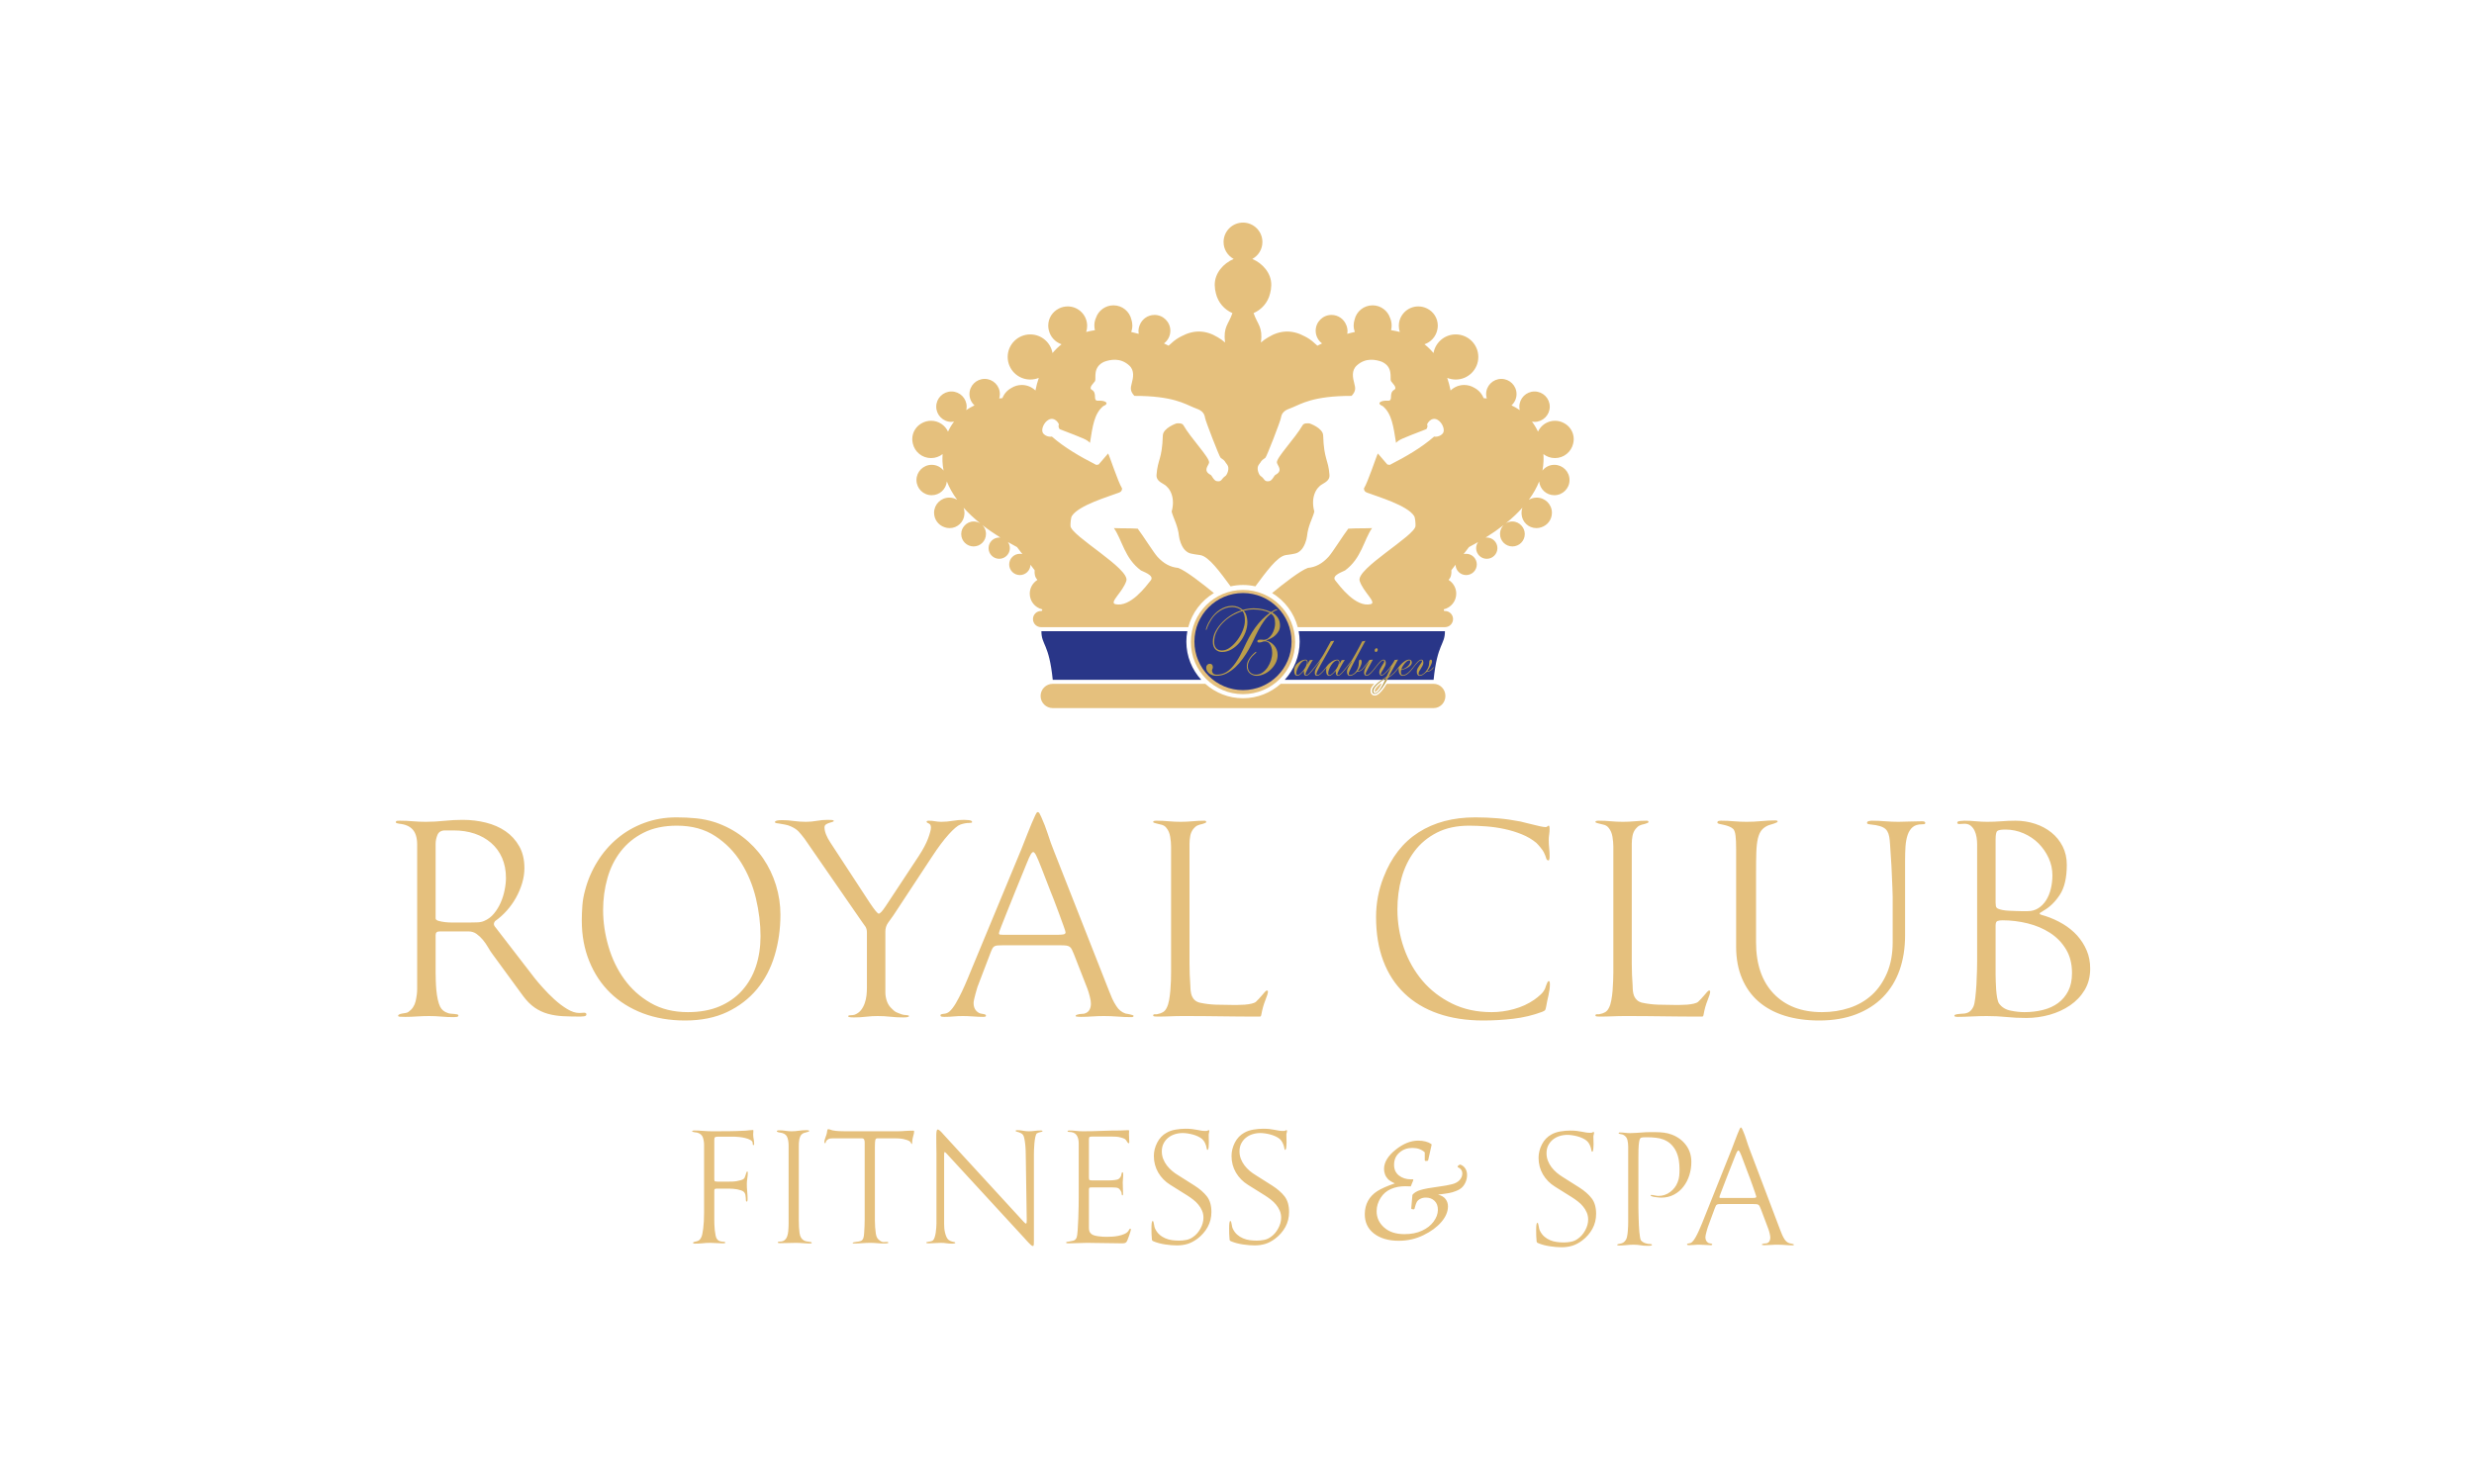 <?xml version="1.0" encoding="UTF-8"?> <svg xmlns="http://www.w3.org/2000/svg" width="100" height="60" viewBox="0 0 100 60" fill="none"> <rect width="100" height="60" fill="white"></rect> <path d="M52.35 25.959C52.35 27.123 51.406 28.066 50.242 28.066C49.08 28.066 48.136 27.123 48.136 25.959C48.136 24.795 49.08 23.852 50.242 23.852C51.406 23.852 52.35 24.795 52.35 25.959Z" fill="#E5C07D"></path> <path fill-rule="evenodd" clip-rule="evenodd" d="M30.444 45.861C30.444 45.84 30.445 45.818 30.448 45.797C30.45 45.776 30.451 45.754 30.451 45.733V45.707C30.451 45.694 30.446 45.687 30.438 45.687C30.391 45.687 30.341 45.69 30.293 45.697C30.243 45.703 30.195 45.709 30.148 45.713C29.916 45.726 29.687 45.733 29.465 45.736C29.241 45.737 29.013 45.739 28.781 45.739C28.66 45.739 28.54 45.733 28.42 45.723C28.299 45.712 28.179 45.707 28.059 45.707C28.05 45.707 28.034 45.709 28.011 45.713C27.987 45.718 27.975 45.726 27.975 45.739C27.975 45.748 27.985 45.755 28.004 45.761C28.024 45.768 28.046 45.773 28.072 45.778C28.098 45.782 28.122 45.785 28.145 45.787C28.169 45.789 28.186 45.792 28.194 45.797C28.306 45.831 28.378 45.895 28.411 45.99C28.443 46.085 28.459 46.186 28.459 46.293V49.019C28.459 49.281 28.447 49.501 28.423 49.68C28.399 49.858 28.375 49.971 28.349 50.018C28.315 50.091 28.276 50.138 28.233 50.16C28.19 50.181 28.141 50.197 28.085 50.205C28.038 50.214 28.013 50.228 28.013 50.25C28.013 50.263 28.024 50.272 28.043 50.276C28.062 50.28 28.078 50.282 28.092 50.282C28.194 50.282 28.297 50.277 28.398 50.267C28.497 50.255 28.598 50.25 28.697 50.25C28.783 50.25 28.872 50.254 28.962 50.26C29.051 50.267 29.14 50.27 29.226 50.27C29.235 50.27 29.251 50.269 29.277 50.267C29.303 50.264 29.316 50.255 29.316 50.237C29.316 50.22 29.303 50.211 29.277 50.209C29.251 50.206 29.232 50.205 29.22 50.205C29.173 50.201 29.128 50.192 29.088 50.179C29.047 50.166 29.011 50.138 28.981 50.096C28.955 50.061 28.936 50.01 28.923 49.941C28.91 49.872 28.899 49.799 28.89 49.722C28.882 49.644 28.877 49.569 28.875 49.496C28.872 49.423 28.872 49.363 28.872 49.316V48.149C28.872 48.106 28.88 48.081 28.897 48.072C28.914 48.063 28.94 48.059 28.974 48.059H29.51C29.544 48.059 29.588 48.061 29.642 48.066C29.695 48.07 29.75 48.077 29.806 48.088C29.862 48.099 29.913 48.113 29.961 48.13C30.008 48.147 30.044 48.169 30.071 48.194C30.1 48.224 30.119 48.261 30.128 48.304C30.137 48.347 30.142 48.389 30.145 48.43C30.147 48.471 30.149 48.506 30.15 48.536C30.153 48.566 30.165 48.581 30.187 48.581C30.198 48.581 30.208 48.568 30.212 48.542C30.217 48.516 30.218 48.5 30.218 48.491C30.218 48.388 30.213 48.285 30.203 48.181C30.192 48.078 30.187 47.975 30.187 47.872C30.187 47.799 30.193 47.725 30.206 47.65C30.218 47.575 30.226 47.501 30.226 47.427C30.226 47.419 30.224 47.406 30.222 47.389C30.22 47.371 30.215 47.363 30.206 47.363C30.193 47.363 30.182 47.375 30.173 47.398C30.165 47.422 30.155 47.45 30.145 47.483C30.134 47.514 30.123 47.547 30.112 47.579C30.102 47.611 30.088 47.636 30.071 47.653C30.044 47.679 30.006 47.7 29.954 47.714C29.902 47.729 29.847 47.742 29.787 47.753C29.727 47.764 29.668 47.77 29.609 47.772C29.552 47.775 29.505 47.775 29.47 47.775H29C28.966 47.775 28.936 47.772 28.91 47.766C28.884 47.759 28.872 47.734 28.872 47.692V46.1C28.872 46.04 28.88 46.001 28.897 45.984C28.914 45.967 28.953 45.958 29.013 45.958H29.703C29.741 45.958 29.802 45.962 29.884 45.971C29.965 45.98 30.045 45.993 30.125 46.013C30.204 46.032 30.274 46.059 30.335 46.093C30.395 46.127 30.425 46.172 30.425 46.228C30.425 46.237 30.426 46.251 30.428 46.27C30.43 46.29 30.438 46.299 30.451 46.299C30.468 46.299 30.477 46.292 30.48 46.278C30.482 46.262 30.483 46.25 30.483 46.242C30.483 46.177 30.476 46.114 30.463 46.051C30.451 45.989 30.444 45.926 30.444 45.861V45.861ZM59.024 47.086L58.993 47.091L58.919 47.15V47.186C59.047 47.243 59.108 47.331 59.107 47.452C59.105 47.547 59.069 47.633 58.999 47.712C58.927 47.79 58.826 47.846 58.692 47.88C58.559 47.915 58.37 47.949 58.127 47.981C57.811 48.022 57.577 48.066 57.421 48.112C57.267 48.157 57.157 48.224 57.091 48.31L57.042 48.862L57.062 48.885L57.145 48.897L57.174 48.876L57.194 48.801C57.217 48.712 57.242 48.645 57.267 48.598C57.292 48.55 57.338 48.509 57.404 48.474C57.468 48.438 57.547 48.42 57.634 48.42C57.779 48.42 57.896 48.465 57.987 48.554C58.077 48.643 58.122 48.766 58.12 48.922C58.117 49.081 58.06 49.237 57.947 49.39C57.834 49.544 57.678 49.667 57.478 49.758C57.277 49.852 57.041 49.898 56.769 49.898C56.42 49.898 56.146 49.808 55.943 49.625C55.739 49.443 55.64 49.22 55.644 48.958C55.646 48.772 55.701 48.597 55.806 48.431C55.911 48.266 56.051 48.147 56.223 48.073C56.396 47.997 56.589 47.961 56.801 47.961C56.858 47.961 56.931 47.963 57.024 47.967L57.129 47.707L57.11 47.679C57.078 47.681 57.052 47.682 57.036 47.682C56.839 47.682 56.675 47.63 56.542 47.525C56.41 47.419 56.346 47.272 56.349 47.083C56.352 46.884 56.423 46.722 56.567 46.599C56.709 46.474 56.882 46.412 57.088 46.412C57.294 46.412 57.461 46.471 57.589 46.59L57.59 46.916L57.615 46.939L57.697 46.936L57.726 46.913L57.866 46.289L57.856 46.254C57.716 46.163 57.538 46.117 57.322 46.117C57.022 46.117 56.717 46.24 56.41 46.486C56.103 46.732 55.947 46.988 55.943 47.256C55.942 47.327 55.954 47.397 55.979 47.47C56.002 47.542 56.042 47.607 56.097 47.667C56.151 47.726 56.246 47.785 56.38 47.846C56.067 47.951 55.829 48.057 55.666 48.162C55.503 48.269 55.379 48.399 55.295 48.553C55.212 48.706 55.168 48.881 55.165 49.076C55.161 49.415 55.286 49.68 55.538 49.875C55.791 50.069 56.125 50.166 56.539 50.166C56.896 50.166 57.229 50.09 57.537 49.939C57.845 49.789 58.086 49.61 58.261 49.406C58.436 49.202 58.524 48.994 58.528 48.783C58.529 48.676 58.5 48.578 58.438 48.491C58.378 48.403 58.274 48.338 58.125 48.299C58.329 48.275 58.475 48.254 58.565 48.238C58.654 48.223 58.75 48.195 58.85 48.155C58.951 48.116 59.032 48.068 59.092 48.012C59.152 47.955 59.202 47.882 59.24 47.794C59.279 47.704 59.298 47.613 59.299 47.519C59.302 47.412 59.278 47.32 59.227 47.244C59.178 47.168 59.111 47.115 59.024 47.086V47.086ZM63.835 48.011L63.173 47.592C63.087 47.541 63.006 47.481 62.926 47.415C62.846 47.348 62.776 47.274 62.713 47.192C62.652 47.111 62.602 47.022 62.566 46.928C62.53 46.834 62.511 46.733 62.511 46.624C62.511 46.505 62.535 46.398 62.582 46.306C62.63 46.214 62.691 46.137 62.769 46.074C62.846 46.012 62.936 45.964 63.036 45.932C63.137 45.9 63.244 45.884 63.356 45.884C63.412 45.884 63.476 45.889 63.549 45.9C63.621 45.911 63.695 45.926 63.765 45.945C63.836 45.964 63.903 45.989 63.968 46.019C64.032 46.049 64.088 46.083 64.135 46.123C64.183 46.166 64.22 46.213 64.246 46.264C64.271 46.316 64.29 46.364 64.303 46.409C64.316 46.454 64.324 46.492 64.329 46.522C64.333 46.552 64.342 46.567 64.356 46.567C64.368 46.567 64.379 46.556 64.388 46.531C64.395 46.508 64.4 46.479 64.403 46.445C64.406 46.41 64.407 46.376 64.409 46.341C64.412 46.308 64.413 46.279 64.413 46.258C64.413 46.206 64.412 46.155 64.409 46.106C64.407 46.057 64.406 46.006 64.406 45.955C64.406 45.929 64.411 45.903 64.419 45.874C64.428 45.846 64.433 45.819 64.433 45.794C64.433 45.776 64.426 45.768 64.413 45.768C64.391 45.768 64.377 45.773 64.368 45.784C64.359 45.795 64.327 45.8 64.271 45.8C64.215 45.8 64.161 45.796 64.107 45.787C64.053 45.779 63.995 45.768 63.932 45.755C63.87 45.742 63.802 45.731 63.727 45.723C63.651 45.714 63.563 45.71 63.459 45.71C63.343 45.71 63.214 45.722 63.072 45.745C62.93 45.769 62.808 45.811 62.704 45.871C62.54 45.962 62.414 46.094 62.324 46.27C62.234 46.447 62.189 46.627 62.189 46.812C62.189 47.057 62.248 47.28 62.366 47.483C62.484 47.684 62.646 47.85 62.853 47.978L63.543 48.41C63.624 48.462 63.704 48.518 63.781 48.578C63.859 48.638 63.927 48.705 63.987 48.778C64.049 48.851 64.097 48.931 64.135 49.019C64.174 49.108 64.194 49.203 64.194 49.306C64.194 49.452 64.154 49.598 64.075 49.744C63.995 49.89 63.895 50.004 63.775 50.086C63.693 50.146 63.602 50.186 63.504 50.205C63.405 50.224 63.307 50.234 63.208 50.234C63.113 50.234 63.018 50.228 62.923 50.214C62.829 50.202 62.739 50.177 62.653 50.141C62.566 50.104 62.489 50.055 62.418 49.993C62.347 49.931 62.288 49.85 62.24 49.751C62.227 49.725 62.218 49.695 62.211 49.661C62.205 49.626 62.199 49.593 62.192 49.56C62.185 49.529 62.179 49.5 62.172 49.477C62.166 49.453 62.157 49.441 62.144 49.441C62.122 49.441 62.109 49.469 62.102 49.525C62.095 49.581 62.092 49.648 62.092 49.725C62.092 49.802 62.093 49.881 62.095 49.96C62.097 50.04 62.103 50.118 62.111 50.195C62.116 50.221 62.127 50.239 62.144 50.247C62.161 50.256 62.18 50.265 62.202 50.273C62.331 50.325 62.48 50.363 62.652 50.389C62.823 50.415 62.977 50.428 63.115 50.428C63.277 50.428 63.425 50.407 63.555 50.366C63.685 50.325 63.818 50.256 63.951 50.157C64.126 50.024 64.265 49.866 64.365 49.683C64.466 49.5 64.516 49.298 64.516 49.074C64.516 48.812 64.454 48.602 64.333 48.446C64.211 48.289 64.045 48.144 63.835 48.011V48.011ZM68.365 46.98C68.365 46.717 68.293 46.49 68.148 46.296C68.003 46.103 67.812 45.962 67.57 45.871C67.467 45.832 67.361 45.807 67.253 45.794C67.145 45.781 67.036 45.774 66.924 45.774H66.653C66.562 45.774 66.472 45.779 66.38 45.787C66.299 45.792 66.218 45.797 66.138 45.803C66.059 45.81 65.978 45.813 65.896 45.813C65.822 45.813 65.751 45.809 65.683 45.8C65.614 45.792 65.543 45.787 65.47 45.787C65.441 45.787 65.426 45.798 65.426 45.819C65.426 45.832 65.451 45.843 65.503 45.852C65.554 45.86 65.593 45.871 65.618 45.884C65.705 45.931 65.758 46 65.781 46.09C65.801 46.181 65.812 46.269 65.812 46.354V49.396C65.812 49.444 65.811 49.501 65.809 49.57C65.807 49.639 65.801 49.71 65.796 49.783C65.79 49.856 65.781 49.926 65.767 49.993C65.754 50.059 65.735 50.11 65.708 50.144C65.674 50.191 65.64 50.224 65.606 50.244C65.571 50.263 65.528 50.277 65.477 50.286C65.464 50.29 65.443 50.294 65.412 50.299C65.382 50.303 65.368 50.314 65.368 50.331C65.368 50.344 65.377 50.351 65.396 50.353C65.416 50.355 65.436 50.357 65.458 50.357C65.543 50.357 65.638 50.351 65.741 50.341C65.844 50.33 65.939 50.325 66.025 50.325C66.132 50.325 66.226 50.332 66.309 50.347C66.39 50.362 66.484 50.369 66.592 50.369C66.618 50.369 66.654 50.369 66.702 50.366C66.749 50.364 66.772 50.352 66.772 50.331C66.772 50.318 66.764 50.309 66.747 50.305C66.73 50.3 66.717 50.299 66.708 50.299C66.639 50.299 66.57 50.287 66.501 50.263C66.433 50.24 66.375 50.202 66.328 50.15C66.315 50.133 66.303 50.093 66.292 50.031C66.282 49.968 66.271 49.896 66.263 49.81C66.255 49.724 66.248 49.631 66.244 49.532C66.239 49.434 66.236 49.339 66.234 49.249C66.231 49.16 66.23 49.08 66.228 49.009C66.225 48.938 66.225 48.887 66.225 48.857V46.759C66.225 46.566 66.228 46.416 66.237 46.309C66.247 46.202 66.259 46.123 66.276 46.071C66.289 46.032 66.311 46.007 66.341 45.997C66.371 45.986 66.429 45.981 66.514 45.981H66.605C66.704 45.981 66.811 45.987 66.927 46C67.043 46.013 67.146 46.036 67.236 46.071C67.366 46.123 67.472 46.19 67.555 46.276C67.64 46.362 67.706 46.459 67.755 46.565C67.805 46.672 67.839 46.788 67.859 46.91C67.878 47.031 67.887 47.154 67.887 47.279C67.887 47.364 67.884 47.452 67.875 47.543C67.866 47.633 67.845 47.718 67.81 47.799C67.75 47.958 67.649 48.09 67.508 48.195C67.367 48.3 67.21 48.352 67.039 48.352C66.988 48.352 66.936 48.346 66.888 48.333C66.838 48.321 66.788 48.313 66.736 48.313C66.723 48.313 66.717 48.321 66.717 48.333C66.717 48.346 66.736 48.359 66.775 48.371C66.814 48.384 66.856 48.395 66.904 48.4C66.952 48.407 66.999 48.412 67.046 48.416C67.094 48.421 67.124 48.423 67.136 48.423C67.336 48.423 67.511 48.383 67.663 48.3C67.817 48.219 67.945 48.11 68.047 47.975C68.152 47.84 68.231 47.686 68.284 47.514C68.338 47.343 68.365 47.164 68.365 46.98V46.98ZM70.934 48.43C70.898 48.434 70.862 48.436 70.827 48.436H69.584C69.558 48.436 69.537 48.435 69.522 48.433C69.508 48.431 69.5 48.419 69.5 48.398C69.5 48.384 69.518 48.33 69.555 48.233C69.591 48.136 69.632 48.03 69.677 47.915C69.722 47.798 69.764 47.69 69.802 47.589C69.841 47.487 69.865 47.426 69.874 47.405L70.125 46.767C70.16 46.676 70.187 46.613 70.209 46.573C70.23 46.535 70.249 46.515 70.267 46.515C70.284 46.515 70.305 46.542 70.331 46.593C70.357 46.645 70.398 46.745 70.453 46.896L70.654 47.431C70.662 47.452 70.684 47.511 70.722 47.608C70.757 47.704 70.796 47.808 70.834 47.917C70.872 48.027 70.909 48.128 70.94 48.22C70.973 48.313 70.99 48.365 70.99 48.378C70.99 48.408 70.971 48.426 70.934 48.43V48.43ZM72.485 50.302C72.467 50.295 72.448 50.29 72.43 50.286C72.411 50.281 72.39 50.277 72.368 50.273C72.348 50.269 72.334 50.267 72.33 50.267C72.244 50.237 72.175 50.178 72.123 50.092C72.089 50.037 72.059 49.98 72.033 49.921C72.007 49.864 71.984 49.804 71.962 49.744L70.731 46.496C70.679 46.363 70.633 46.23 70.592 46.096C70.552 45.964 70.503 45.832 70.447 45.704C70.438 45.69 70.428 45.668 70.415 45.636C70.402 45.604 70.385 45.587 70.364 45.587C70.35 45.587 70.334 45.611 70.312 45.658C70.291 45.706 70.263 45.769 70.231 45.848C70.199 45.928 70.164 46.019 70.125 46.123C70.086 46.226 70.045 46.333 70.003 46.445L68.913 49.171C68.878 49.256 68.84 49.351 68.8 49.454C68.759 49.558 68.716 49.658 68.67 49.757C68.626 49.856 68.58 49.947 68.533 50.031C68.485 50.115 68.438 50.178 68.391 50.221C68.356 50.252 68.314 50.269 68.265 50.273C68.216 50.277 68.191 50.288 68.191 50.305C68.191 50.327 68.204 50.338 68.229 50.341C68.255 50.343 68.272 50.344 68.281 50.344C68.358 50.344 68.427 50.341 68.488 50.334C68.548 50.327 68.616 50.325 68.694 50.325C68.758 50.325 68.833 50.327 68.919 50.334C69.005 50.341 69.081 50.344 69.145 50.344C69.154 50.344 69.167 50.343 69.183 50.341C69.201 50.338 69.21 50.329 69.21 50.312C69.21 50.294 69.188 50.282 69.142 50.276C69.097 50.27 69.067 50.262 69.055 50.254C68.974 50.206 68.933 50.129 68.933 50.022C68.933 50 68.937 49.97 68.945 49.931C68.954 49.893 68.963 49.853 68.974 49.812C68.985 49.771 68.995 49.731 69.007 49.693C69.017 49.654 69.027 49.624 69.036 49.602L69.306 48.868C69.323 48.821 69.338 48.784 69.352 48.758C69.364 48.733 69.38 48.714 69.399 48.704C69.419 48.693 69.444 48.687 69.474 48.684C69.504 48.682 69.542 48.681 69.59 48.681H70.872C70.928 48.681 70.973 48.683 71.005 48.687C71.037 48.692 71.063 48.701 71.082 48.716C71.101 48.732 71.118 48.753 71.131 48.781C71.143 48.808 71.159 48.844 71.176 48.887L71.479 49.693C71.496 49.74 71.514 49.798 71.53 49.867C71.547 49.935 71.556 49.993 71.556 50.041C71.556 50.092 71.546 50.138 71.524 50.179C71.502 50.22 71.466 50.249 71.415 50.267C71.406 50.27 71.389 50.273 71.366 50.273C71.342 50.273 71.32 50.275 71.299 50.279C71.277 50.284 71.257 50.289 71.24 50.295C71.223 50.302 71.214 50.312 71.214 50.325C71.214 50.333 71.232 50.338 71.266 50.341C71.301 50.343 71.322 50.344 71.33 50.344C71.417 50.344 71.502 50.341 71.588 50.334C71.674 50.327 71.76 50.325 71.846 50.325C71.95 50.325 72.052 50.329 72.156 50.337C72.259 50.346 72.362 50.35 72.464 50.35C72.495 50.35 72.51 50.34 72.51 50.318C72.51 50.314 72.502 50.308 72.485 50.302V50.302ZM32.778 50.218C32.756 50.214 32.73 50.209 32.697 50.205C32.665 50.201 32.63 50.195 32.594 50.189C32.558 50.182 32.525 50.17 32.495 50.153C32.395 50.098 32.337 49.996 32.318 49.85C32.298 49.704 32.288 49.537 32.288 49.348V46.338C32.288 46.299 32.289 46.256 32.291 46.206C32.294 46.157 32.3 46.108 32.31 46.061C32.321 46.014 32.337 45.969 32.355 45.928C32.375 45.888 32.405 45.857 32.443 45.835C32.459 45.822 32.483 45.812 32.514 45.803C32.544 45.795 32.572 45.786 32.601 45.778C32.629 45.769 32.653 45.761 32.675 45.755C32.697 45.748 32.707 45.741 32.707 45.733C32.707 45.711 32.69 45.699 32.656 45.697C32.621 45.695 32.598 45.694 32.585 45.694C32.486 45.694 32.388 45.701 32.291 45.716C32.195 45.731 32.096 45.739 31.997 45.739C31.916 45.739 31.835 45.733 31.753 45.72C31.672 45.707 31.59 45.7 31.508 45.7C31.435 45.7 31.398 45.713 31.398 45.739C31.398 45.748 31.41 45.757 31.434 45.768C31.457 45.779 31.486 45.786 31.52 45.79C31.667 45.808 31.763 45.861 31.808 45.952C31.853 46.042 31.876 46.165 31.876 46.319V49.464C31.876 49.507 31.874 49.558 31.872 49.615C31.87 49.673 31.866 49.732 31.86 49.793C31.853 49.853 31.841 49.911 31.824 49.967C31.807 50.023 31.784 50.068 31.753 50.102C31.718 50.141 31.683 50.166 31.647 50.179C31.61 50.192 31.568 50.199 31.52 50.199C31.512 50.199 31.496 50.201 31.473 50.205C31.449 50.209 31.437 50.218 31.437 50.231C31.437 50.252 31.465 50.263 31.52 50.263C31.628 50.263 31.735 50.261 31.84 50.257C31.945 50.252 32.052 50.25 32.16 50.25C32.258 50.25 32.358 50.255 32.459 50.263C32.56 50.272 32.66 50.276 32.759 50.276C32.767 50.276 32.778 50.274 32.79 50.27C32.803 50.265 32.811 50.257 32.811 50.244C32.811 50.231 32.799 50.222 32.778 50.218V50.218ZM36.917 45.713C36.801 45.713 36.688 45.718 36.578 45.726C36.469 45.735 36.356 45.739 36.239 45.739H34.183C34.093 45.739 34.002 45.737 33.909 45.733C33.818 45.728 33.728 45.718 33.642 45.7C33.611 45.691 33.584 45.681 33.558 45.671C33.532 45.66 33.505 45.655 33.473 45.655C33.453 45.655 33.44 45.677 33.435 45.723C33.431 45.768 33.427 45.797 33.422 45.81C33.418 45.831 33.411 45.858 33.4 45.89C33.389 45.922 33.377 45.956 33.365 45.99C33.352 46.025 33.341 46.058 33.332 46.09C33.324 46.123 33.32 46.147 33.32 46.165C33.32 46.172 33.322 46.185 33.326 46.2C33.33 46.215 33.339 46.222 33.352 46.222C33.365 46.222 33.372 46.212 33.375 46.19C33.377 46.169 33.387 46.146 33.403 46.123C33.421 46.099 33.448 46.076 33.487 46.054C33.526 46.033 33.588 46.023 33.675 46.023H34.822C34.877 46.023 34.913 46.039 34.928 46.071C34.944 46.103 34.951 46.143 34.951 46.19V49.303C34.951 49.393 34.949 49.487 34.944 49.586C34.94 49.685 34.934 49.779 34.928 49.867C34.922 49.955 34.912 50.016 34.899 50.05C34.877 50.115 34.842 50.156 34.796 50.173C34.748 50.19 34.687 50.203 34.609 50.211C34.596 50.215 34.569 50.22 34.528 50.224C34.487 50.228 34.467 50.24 34.467 50.257C34.467 50.265 34.471 50.27 34.48 50.273C34.488 50.275 34.497 50.276 34.506 50.276C34.618 50.276 34.731 50.272 34.844 50.263C34.958 50.255 35.071 50.25 35.183 50.25C35.273 50.25 35.365 50.255 35.457 50.263C35.549 50.272 35.64 50.276 35.731 50.276C35.743 50.276 35.775 50.275 35.827 50.273C35.879 50.27 35.905 50.261 35.905 50.244C35.905 50.222 35.89 50.211 35.86 50.211C35.838 50.211 35.814 50.212 35.788 50.214C35.763 50.217 35.739 50.218 35.718 50.218C35.671 50.218 35.621 50.201 35.573 50.166C35.524 50.132 35.486 50.096 35.461 50.057C35.434 50.018 35.415 49.958 35.401 49.876C35.389 49.794 35.379 49.708 35.373 49.615C35.366 49.523 35.363 49.432 35.363 49.342V46.384C35.363 46.224 35.37 46.124 35.383 46.083C35.395 46.043 35.423 46.023 35.467 46.023H35.989C36.101 46.023 36.197 46.023 36.279 46.026C36.36 46.028 36.442 46.037 36.524 46.054C36.562 46.063 36.612 46.077 36.672 46.096C36.732 46.116 36.775 46.143 36.801 46.177C36.814 46.194 36.823 46.212 36.83 46.228C36.836 46.246 36.844 46.254 36.852 46.254C36.865 46.254 36.871 46.235 36.871 46.196C36.871 46.141 36.878 46.082 36.891 46.023C36.899 45.975 36.912 45.928 36.927 45.88C36.941 45.833 36.949 45.786 36.949 45.739C36.949 45.722 36.938 45.713 36.917 45.713V45.713ZM42.109 45.709C42.091 45.707 42.072 45.707 42.055 45.707C41.973 45.707 41.894 45.712 41.817 45.723C41.74 45.733 41.663 45.739 41.582 45.739C41.501 45.739 41.424 45.731 41.347 45.716C41.269 45.701 41.191 45.694 41.114 45.694C41.101 45.694 41.088 45.695 41.075 45.697C41.062 45.699 41.055 45.709 41.055 45.726C41.055 45.739 41.066 45.748 41.088 45.752C41.109 45.756 41.137 45.764 41.169 45.774C41.201 45.785 41.234 45.798 41.269 45.816C41.302 45.833 41.331 45.857 41.352 45.887C41.374 45.917 41.392 45.969 41.407 46.045C41.422 46.12 41.434 46.202 41.442 46.29C41.451 46.378 41.457 46.462 41.458 46.541C41.461 46.62 41.462 46.68 41.462 46.718L41.501 49.303C41.501 49.346 41.5 49.385 41.498 49.419C41.495 49.453 41.485 49.47 41.468 49.47C41.455 49.47 41.438 49.459 41.417 49.438L41.372 49.393L38.148 45.88C38.136 45.868 38.12 45.849 38.1 45.826C38.081 45.802 38.059 45.779 38.035 45.755C38.012 45.731 37.988 45.711 37.965 45.694C37.941 45.676 37.921 45.668 37.903 45.668C37.881 45.668 37.867 45.69 37.858 45.736C37.85 45.781 37.845 45.833 37.845 45.893V46.058C37.845 46.15 37.847 46.248 37.848 46.351C37.85 46.454 37.852 46.549 37.852 46.635V49.464C37.852 49.502 37.85 49.556 37.845 49.625C37.841 49.694 37.834 49.764 37.823 49.835C37.812 49.906 37.797 49.971 37.778 50.031C37.758 50.091 37.732 50.134 37.697 50.16C37.676 50.173 37.65 50.182 37.619 50.189C37.59 50.195 37.562 50.201 37.536 50.205C37.51 50.209 37.487 50.214 37.468 50.218C37.449 50.222 37.44 50.228 37.44 50.237C37.44 50.255 37.455 50.264 37.487 50.267C37.52 50.269 37.538 50.27 37.542 50.27C37.624 50.27 37.705 50.267 37.787 50.26C37.869 50.254 37.951 50.25 38.032 50.25C38.118 50.25 38.194 50.255 38.261 50.267C38.328 50.277 38.404 50.282 38.49 50.282C38.507 50.282 38.532 50.28 38.564 50.276C38.596 50.272 38.612 50.261 38.612 50.244C38.612 50.231 38.6 50.222 38.574 50.218C38.548 50.214 38.527 50.209 38.509 50.205C38.449 50.192 38.395 50.168 38.348 50.134C38.309 50.104 38.278 50.062 38.255 50.008C38.231 49.955 38.212 49.895 38.197 49.831C38.181 49.767 38.172 49.703 38.168 49.641C38.163 49.579 38.162 49.526 38.162 49.484V46.745C38.162 46.671 38.163 46.624 38.168 46.606C38.172 46.587 38.178 46.577 38.187 46.577C38.2 46.577 38.245 46.619 38.322 46.706L41.405 50.057C41.418 50.07 41.44 50.094 41.471 50.131C41.504 50.167 41.537 50.204 41.572 50.241C41.606 50.277 41.639 50.309 41.671 50.337C41.703 50.365 41.731 50.379 41.752 50.379C41.773 50.379 41.786 50.354 41.788 50.305C41.79 50.255 41.791 50.207 41.791 50.16V46.68C41.791 46.65 41.792 46.591 41.794 46.502C41.796 46.415 41.802 46.323 41.811 46.228C41.819 46.134 41.831 46.047 41.849 45.968C41.866 45.888 41.888 45.84 41.913 45.822C41.96 45.797 42.009 45.78 42.062 45.77C42.113 45.762 42.139 45.75 42.139 45.733C42.139 45.72 42.128 45.712 42.109 45.709V45.709ZM45.643 49.712C45.632 49.736 45.62 49.756 45.607 49.774C45.568 49.824 45.513 49.866 45.44 49.895C45.367 49.926 45.288 49.95 45.204 49.967C45.12 49.984 45.036 49.994 44.95 49.999C44.864 50.003 44.793 50.006 44.737 50.006C44.694 50.006 44.643 50.004 44.585 50.002C44.527 50 44.468 49.994 44.409 49.986C44.348 49.978 44.289 49.965 44.234 49.95C44.178 49.935 44.136 49.913 44.104 49.883C44.066 49.848 44.042 49.811 44.031 49.77C44.02 49.729 44.015 49.683 44.015 49.631V48.123C44.015 48.081 44.019 48.05 44.028 48.033C44.036 48.016 44.065 48.007 44.112 48.007H44.944C44.995 48.007 45.053 48.011 45.117 48.017C45.181 48.024 45.231 48.05 45.265 48.097C45.296 48.136 45.318 48.173 45.33 48.207C45.334 48.22 45.337 48.244 45.34 48.278C45.342 48.313 45.352 48.33 45.368 48.33C45.382 48.33 45.389 48.321 45.391 48.304C45.393 48.287 45.395 48.274 45.395 48.265C45.395 48.188 45.392 48.111 45.388 48.036C45.384 47.961 45.382 47.885 45.382 47.808C45.382 47.761 45.385 47.712 45.391 47.662C45.398 47.613 45.401 47.565 45.401 47.517C45.401 47.509 45.401 47.486 45.398 47.45C45.396 47.413 45.386 47.396 45.368 47.396C45.352 47.396 45.34 47.415 45.334 47.453C45.327 47.492 45.321 47.517 45.318 47.53C45.304 47.578 45.276 47.619 45.234 47.653C45.216 47.67 45.192 47.683 45.159 47.692C45.127 47.7 45.093 47.707 45.056 47.711C45.02 47.715 44.984 47.718 44.95 47.721C44.916 47.723 44.886 47.724 44.86 47.724H44.124C44.069 47.724 44.036 47.714 44.028 47.695C44.019 47.675 44.015 47.642 44.015 47.595V46.074C44.015 46.014 44.025 45.978 44.043 45.968C44.063 45.957 44.101 45.952 44.157 45.952H44.937C44.997 45.952 45.058 45.954 45.12 45.958C45.183 45.962 45.244 45.973 45.304 45.99C45.386 46.012 45.442 46.033 45.472 46.054C45.501 46.076 45.534 46.117 45.568 46.177C45.577 46.186 45.585 46.195 45.591 46.206C45.598 46.216 45.607 46.222 45.62 46.222C45.638 46.222 45.646 46.209 45.646 46.183C45.646 46.127 45.644 46.072 45.639 46.016C45.636 45.96 45.633 45.904 45.633 45.848C45.633 45.831 45.634 45.814 45.636 45.797C45.638 45.78 45.639 45.761 45.639 45.739C45.639 45.709 45.631 45.694 45.614 45.694C45.558 45.694 45.503 45.696 45.45 45.7C45.396 45.705 45.341 45.707 45.285 45.707C45.032 45.707 44.779 45.712 44.527 45.723C44.276 45.733 44.023 45.739 43.77 45.739C43.675 45.739 43.583 45.733 43.493 45.723C43.403 45.712 43.31 45.707 43.215 45.707C43.206 45.707 43.194 45.709 43.177 45.713C43.159 45.718 43.151 45.726 43.151 45.739C43.151 45.748 43.159 45.754 43.173 45.759C43.189 45.762 43.201 45.765 43.208 45.765C43.351 45.765 43.452 45.807 43.512 45.89C43.572 45.974 43.602 46.087 43.602 46.228V48.414C43.602 48.482 43.601 48.596 43.599 48.755C43.597 48.914 43.593 49.081 43.585 49.255C43.579 49.428 43.571 49.59 43.56 49.738C43.55 49.886 43.536 49.984 43.519 50.031C43.489 50.104 43.443 50.148 43.383 50.163C43.324 50.178 43.263 50.19 43.203 50.199C43.173 50.203 43.147 50.207 43.125 50.211C43.104 50.215 43.093 50.224 43.093 50.237C43.093 50.255 43.107 50.264 43.135 50.267C43.163 50.269 43.189 50.27 43.215 50.27C43.336 50.27 43.453 50.267 43.57 50.26C43.685 50.254 43.805 50.25 43.925 50.25C44.144 50.25 44.383 50.254 44.643 50.26C44.904 50.267 45.142 50.27 45.362 50.27C45.388 50.27 45.416 50.267 45.446 50.263C45.476 50.258 45.501 50.246 45.523 50.224C45.537 50.211 45.554 50.181 45.575 50.131C45.596 50.082 45.617 50.028 45.636 49.97C45.655 49.912 45.673 49.858 45.688 49.809C45.703 49.76 45.711 49.724 45.711 49.702C45.711 49.685 45.702 49.677 45.685 49.677C45.667 49.677 45.653 49.689 45.643 49.712V49.712ZM48.285 47.936L47.623 47.517C47.537 47.467 47.455 47.407 47.376 47.341C47.297 47.274 47.226 47.2 47.163 47.118C47.101 47.037 47.053 46.949 47.016 46.854C46.979 46.759 46.961 46.658 46.961 46.551C46.961 46.431 46.985 46.325 47.032 46.232C47.079 46.14 47.141 46.062 47.219 46C47.297 45.937 47.385 45.89 47.486 45.858C47.587 45.826 47.694 45.81 47.806 45.81C47.861 45.81 47.926 45.815 47.999 45.826C48.072 45.836 48.144 45.852 48.215 45.871C48.286 45.89 48.354 45.915 48.418 45.945C48.483 45.975 48.539 46.01 48.586 46.048C48.633 46.091 48.669 46.139 48.696 46.19C48.721 46.242 48.74 46.29 48.753 46.335C48.767 46.38 48.775 46.418 48.779 46.448C48.783 46.478 48.792 46.493 48.805 46.493C48.817 46.493 48.828 46.481 48.837 46.457C48.846 46.434 48.851 46.405 48.854 46.371C48.855 46.336 48.858 46.302 48.859 46.267C48.862 46.233 48.863 46.205 48.863 46.183C48.863 46.132 48.862 46.082 48.859 46.032C48.858 45.983 48.857 45.932 48.857 45.88C48.857 45.855 48.86 45.828 48.87 45.8C48.878 45.772 48.882 45.745 48.882 45.72C48.882 45.703 48.876 45.694 48.863 45.694C48.842 45.694 48.827 45.699 48.817 45.709C48.81 45.721 48.777 45.726 48.721 45.726C48.666 45.726 48.61 45.722 48.557 45.713C48.502 45.705 48.445 45.694 48.383 45.681C48.32 45.668 48.252 45.657 48.177 45.648C48.101 45.64 48.011 45.636 47.909 45.636C47.792 45.636 47.663 45.648 47.522 45.671C47.38 45.695 47.258 45.737 47.155 45.797C46.991 45.887 46.865 46.02 46.775 46.196C46.684 46.373 46.639 46.553 46.639 46.737C46.639 46.983 46.699 47.206 46.816 47.408C46.934 47.61 47.096 47.775 47.303 47.904L47.993 48.336C48.074 48.388 48.154 48.444 48.231 48.504C48.309 48.564 48.378 48.631 48.437 48.704C48.497 48.776 48.548 48.857 48.586 48.945C48.625 49.033 48.644 49.129 48.644 49.232C48.644 49.378 48.604 49.524 48.524 49.67C48.445 49.816 48.345 49.93 48.224 50.012C48.143 50.072 48.053 50.112 47.954 50.131C47.855 50.15 47.756 50.16 47.657 50.16C47.563 50.16 47.469 50.153 47.373 50.141C47.279 50.128 47.188 50.103 47.104 50.066C47.017 50.03 46.938 49.981 46.868 49.918C46.797 49.856 46.737 49.776 46.69 49.677C46.677 49.651 46.668 49.621 46.661 49.586C46.655 49.552 46.648 49.519 46.642 49.487C46.636 49.454 46.629 49.426 46.623 49.403C46.616 49.379 46.606 49.367 46.594 49.367C46.572 49.367 46.558 49.395 46.552 49.451C46.545 49.507 46.542 49.574 46.542 49.651C46.542 49.728 46.543 49.807 46.545 49.886C46.547 49.965 46.553 50.044 46.561 50.121C46.566 50.148 46.577 50.164 46.594 50.173C46.611 50.181 46.63 50.19 46.652 50.199C46.781 50.25 46.93 50.289 47.101 50.315C47.273 50.341 47.427 50.353 47.565 50.353C47.727 50.353 47.874 50.333 48.005 50.292C48.135 50.252 48.267 50.181 48.401 50.083C48.576 49.95 48.715 49.791 48.815 49.609C48.916 49.426 48.966 49.223 48.966 49C48.966 48.738 48.905 48.528 48.783 48.371C48.661 48.215 48.495 48.07 48.285 47.936V47.936ZM51.425 47.936L50.763 47.517C50.677 47.467 50.595 47.407 50.515 47.341C50.437 47.274 50.365 47.2 50.303 47.118C50.242 47.037 50.192 46.949 50.156 46.854C50.119 46.759 50.101 46.658 50.101 46.551C50.101 46.431 50.124 46.325 50.172 46.232C50.219 46.14 50.282 46.062 50.359 46C50.437 45.937 50.525 45.89 50.626 45.858C50.728 45.826 50.834 45.81 50.945 45.81C51.001 45.81 51.066 45.815 51.139 45.826C51.212 45.836 51.284 45.852 51.355 45.871C51.426 45.89 51.493 45.915 51.558 45.945C51.622 45.975 51.678 46.01 51.726 46.048C51.773 46.091 51.809 46.139 51.835 46.19C51.861 46.242 51.88 46.29 51.894 46.335C51.906 46.38 51.914 46.418 51.919 46.448C51.923 46.478 51.932 46.493 51.945 46.493C51.957 46.493 51.968 46.481 51.976 46.457C51.985 46.434 51.99 46.405 51.993 46.371L52 46.267C52.002 46.233 52.003 46.205 52.003 46.183C52.003 46.132 52.002 46.082 52 46.032C51.997 45.983 51.996 45.932 51.996 45.88C51.996 45.855 52.001 45.828 52.009 45.8C52.018 45.772 52.022 45.745 52.022 45.72C52.022 45.703 52.016 45.694 52.003 45.694C51.981 45.694 51.966 45.699 51.957 45.709C51.949 45.721 51.916 45.726 51.861 45.726C51.805 45.726 51.751 45.722 51.696 45.713C51.643 45.705 51.585 45.694 51.522 45.681C51.46 45.668 51.391 45.657 51.316 45.648C51.241 45.64 51.151 45.636 51.048 45.636C50.932 45.636 50.804 45.648 50.661 45.671C50.52 45.695 50.397 45.737 50.294 45.797C50.131 45.887 50.004 46.02 49.913 46.196C49.824 46.373 49.779 46.553 49.779 46.737C49.779 46.983 49.838 47.206 49.956 47.408C50.074 47.61 50.236 47.775 50.442 47.904L51.133 48.336C51.214 48.388 51.294 48.444 51.371 48.504C51.448 48.564 51.517 48.631 51.577 48.704C51.638 48.776 51.687 48.857 51.726 48.945C51.764 49.033 51.784 49.129 51.784 49.232C51.784 49.378 51.744 49.524 51.664 49.67C51.585 49.816 51.485 49.93 51.364 50.012C51.282 50.072 51.192 50.112 51.093 50.131C50.995 50.15 50.895 50.16 50.797 50.16C50.703 50.16 50.608 50.153 50.514 50.141C50.418 50.128 50.328 50.103 50.243 50.066C50.157 50.03 50.079 49.981 50.007 49.918C49.937 49.856 49.877 49.776 49.83 49.677C49.817 49.651 49.808 49.621 49.801 49.586C49.795 49.552 49.788 49.519 49.782 49.487C49.775 49.454 49.769 49.426 49.763 49.403C49.756 49.379 49.746 49.367 49.733 49.367C49.712 49.367 49.698 49.395 49.692 49.451C49.685 49.507 49.682 49.574 49.682 49.651C49.682 49.728 49.682 49.807 49.685 49.886C49.687 49.965 49.693 50.044 49.701 50.121C49.705 50.148 49.715 50.164 49.733 50.173C49.751 50.181 49.77 50.19 49.791 50.199C49.92 50.25 50.069 50.289 50.242 50.315C50.413 50.341 50.567 50.353 50.704 50.353C50.867 50.353 51.014 50.333 51.144 50.292C51.275 50.252 51.408 50.181 51.54 50.083C51.716 49.95 51.855 49.791 51.955 49.609C52.055 49.426 52.105 49.223 52.105 49C52.105 48.738 52.044 48.528 51.923 48.371C51.801 48.215 51.634 48.07 51.425 47.936V47.936Z" fill="#E5C07D"></path> <path fill-rule="evenodd" clip-rule="evenodd" d="M19.577 37.232C19.5 37.269 19.398 37.29 19.274 37.293C19.15 37.298 19.045 37.299 18.959 37.299H18.272C18.178 37.299 18.084 37.293 17.987 37.283C17.889 37.271 17.802 37.254 17.725 37.232C17.647 37.209 17.608 37.175 17.608 37.13V34.124C17.608 33.997 17.633 33.873 17.683 33.754C17.734 33.634 17.837 33.575 17.992 33.575H18.342C18.645 33.575 18.925 33.618 19.181 33.703C19.438 33.79 19.661 33.915 19.85 34.079C20.041 34.244 20.189 34.446 20.294 34.685C20.398 34.925 20.451 35.194 20.451 35.493C20.451 35.642 20.434 35.805 20.398 35.981C20.364 36.156 20.312 36.325 20.241 36.486C20.172 36.647 20.082 36.794 19.973 36.929C19.865 37.064 19.733 37.165 19.577 37.232V37.232ZM23.609 40.945C23.57 40.945 23.537 40.947 23.51 40.951C23.483 40.955 23.45 40.956 23.411 40.956C23.263 40.956 23.1 40.903 22.922 40.794C22.743 40.685 22.57 40.554 22.403 40.401C22.236 40.248 22.082 40.093 21.943 39.935C21.802 39.779 21.694 39.652 21.617 39.554L20.043 37.513C20.028 37.497 20.01 37.475 19.991 37.445C19.972 37.415 19.962 37.385 19.962 37.355C19.962 37.325 19.977 37.288 20.009 37.243C20.179 37.123 20.337 36.983 20.481 36.822C20.625 36.661 20.749 36.488 20.853 36.301C20.958 36.114 21.042 35.917 21.104 35.712C21.166 35.506 21.197 35.302 21.197 35.1C21.197 34.756 21.127 34.461 20.987 34.214C20.847 33.967 20.663 33.765 20.434 33.608C20.205 33.451 19.941 33.335 19.641 33.26C19.341 33.185 19.03 33.148 18.704 33.148C18.455 33.148 18.206 33.161 17.957 33.187C17.709 33.213 17.46 33.227 17.212 33.227C17.033 33.227 16.858 33.219 16.687 33.205C16.516 33.189 16.341 33.182 16.163 33.182C16.123 33.182 16.087 33.184 16.052 33.187C16.017 33.191 16 33.212 16 33.249C16 33.264 16.013 33.275 16.04 33.283C16.068 33.29 16.101 33.298 16.139 33.305C16.381 33.328 16.561 33.406 16.681 33.54C16.801 33.675 16.862 33.877 16.862 34.147V39.98C16.862 40.138 16.84 40.306 16.798 40.486C16.755 40.665 16.66 40.807 16.512 40.911C16.481 40.934 16.442 40.949 16.396 40.956C16.349 40.964 16.302 40.971 16.256 40.979C16.209 40.986 16.171 40.998 16.139 41.013C16.109 41.028 16.093 41.046 16.093 41.069C16.093 41.091 16.114 41.105 16.157 41.108C16.2 41.111 16.275 41.114 16.384 41.114C16.539 41.114 16.698 41.108 16.862 41.096C17.025 41.086 17.185 41.08 17.34 41.08C17.51 41.08 17.678 41.087 17.84 41.102C18.004 41.118 18.171 41.124 18.342 41.124C18.389 41.124 18.431 41.121 18.471 41.114C18.509 41.106 18.529 41.087 18.529 41.058C18.529 41.035 18.513 41.02 18.482 41.013C18.451 41.005 18.412 40.999 18.365 40.996C18.319 40.992 18.27 40.988 18.219 40.984C18.169 40.981 18.129 40.971 18.097 40.956C17.957 40.911 17.857 40.829 17.794 40.71C17.756 40.635 17.723 40.536 17.695 40.412C17.668 40.289 17.649 40.16 17.637 40.025C17.625 39.891 17.617 39.76 17.614 39.633C17.609 39.505 17.608 39.401 17.608 39.318V37.804C17.608 37.706 17.662 37.658 17.771 37.658H18.936C19.061 37.658 19.169 37.692 19.262 37.759C19.355 37.826 19.441 37.907 19.519 38C19.596 38.094 19.667 38.195 19.729 38.303C19.791 38.412 19.853 38.507 19.915 38.589L21.138 40.261C21.286 40.463 21.443 40.622 21.61 40.737C21.777 40.854 21.957 40.937 22.147 40.99C22.337 41.043 22.541 41.075 22.758 41.086C22.976 41.096 23.21 41.102 23.457 41.102C23.489 41.102 23.537 41.099 23.603 41.091C23.669 41.083 23.703 41.058 23.703 41.013C23.703 40.968 23.671 40.945 23.609 40.945V40.945ZM83.6 40.065C83.499 40.263 83.363 40.426 83.192 40.552C83.021 40.68 82.817 40.773 82.58 40.833C82.343 40.892 82.093 40.922 81.829 40.922C81.658 40.922 81.472 40.903 81.269 40.861C81.067 40.82 80.912 40.724 80.803 40.575C80.772 40.53 80.747 40.455 80.727 40.35C80.708 40.246 80.695 40.135 80.686 40.02C80.679 39.904 80.673 39.79 80.669 39.678C80.665 39.566 80.663 39.48 80.663 39.419V37.423C80.663 37.318 80.688 37.256 80.739 37.237C80.79 37.219 80.857 37.209 80.943 37.209C81.285 37.209 81.623 37.251 81.957 37.333C82.291 37.415 82.592 37.543 82.859 37.714C83.127 37.887 83.344 38.107 83.506 38.377C83.67 38.645 83.751 38.967 83.751 39.341C83.751 39.625 83.701 39.866 83.6 40.065V40.065ZM80.663 33.945C80.663 33.751 80.686 33.634 80.733 33.597C80.78 33.559 80.888 33.54 81.059 33.54C81.316 33.54 81.561 33.591 81.793 33.692C82.027 33.793 82.229 33.93 82.4 34.101C82.57 34.274 82.706 34.47 82.807 34.691C82.909 34.911 82.959 35.146 82.959 35.392C82.959 35.579 82.937 35.76 82.895 35.936C82.853 36.111 82.788 36.267 82.703 36.402C82.616 36.536 82.512 36.643 82.388 36.721C82.264 36.8 82.12 36.839 81.957 36.839H81.689C81.626 36.839 81.552 36.837 81.467 36.833C81.382 36.83 81.294 36.826 81.205 36.822C81.116 36.819 81.031 36.809 80.948 36.794C80.868 36.779 80.803 36.76 80.757 36.738C80.71 36.715 80.682 36.68 80.674 36.632C80.667 36.583 80.663 36.536 80.663 36.492V33.945ZM84.344 38.427C84.251 38.206 84.122 38.006 83.962 37.826C83.8 37.647 83.61 37.492 83.392 37.361C83.172 37.23 82.939 37.123 82.691 37.041C82.652 37.026 82.602 37.011 82.54 36.996C82.477 36.982 82.446 36.963 82.446 36.94C82.446 36.917 82.466 36.897 82.505 36.879C82.543 36.86 82.57 36.843 82.586 36.828C82.842 36.686 83.066 36.471 83.256 36.183C83.447 35.895 83.541 35.488 83.541 34.966C83.541 34.689 83.485 34.44 83.373 34.22C83.26 33.999 83.109 33.812 82.918 33.659C82.728 33.505 82.506 33.387 82.253 33.305C82.001 33.223 81.739 33.182 81.467 33.182C81.273 33.182 81.082 33.189 80.897 33.205C80.71 33.219 80.52 33.227 80.325 33.227C80.17 33.227 80.017 33.219 79.865 33.205C79.713 33.189 79.56 33.182 79.405 33.182C79.374 33.182 79.318 33.185 79.236 33.194C79.154 33.2 79.113 33.223 79.113 33.26C79.113 33.298 79.14 33.317 79.195 33.317C79.233 33.317 79.269 33.314 79.3 33.311C79.331 33.307 79.366 33.305 79.405 33.305C79.506 33.305 79.59 33.331 79.655 33.383C79.721 33.436 79.773 33.503 79.813 33.585C79.851 33.668 79.879 33.757 79.894 33.855C79.909 33.953 79.917 34.046 79.917 34.136V38.825C79.917 38.915 79.915 39.049 79.911 39.229C79.908 39.408 79.9 39.597 79.889 39.795C79.877 39.993 79.861 40.177 79.842 40.345C79.823 40.513 79.797 40.631 79.766 40.699C79.727 40.781 79.68 40.844 79.626 40.889C79.572 40.934 79.498 40.964 79.405 40.979C79.389 40.979 79.361 40.981 79.318 40.984C79.275 40.988 79.229 40.992 79.183 40.996C79.137 40.999 79.094 41.007 79.055 41.018C79.016 41.029 78.997 41.043 78.997 41.058C78.997 41.087 79.015 41.105 79.05 41.108C79.085 41.111 79.11 41.114 79.125 41.114C79.296 41.114 79.492 41.108 79.713 41.096C79.935 41.086 80.13 41.08 80.302 41.08C80.584 41.08 80.849 41.093 81.104 41.119C81.357 41.145 81.623 41.158 81.905 41.158C82.223 41.158 82.536 41.115 82.844 41.029C83.151 40.943 83.429 40.816 83.674 40.648C83.919 40.48 84.117 40.272 84.264 40.025C84.412 39.779 84.486 39.49 84.486 39.161C84.486 38.892 84.439 38.647 84.344 38.427V38.427ZM30.555 39.072C30.43 39.446 30.243 39.771 29.995 40.048C29.746 40.324 29.439 40.539 29.075 40.693C28.709 40.846 28.286 40.922 27.804 40.922C27.229 40.922 26.728 40.799 26.301 40.552C25.874 40.306 25.518 39.987 25.235 39.593C24.951 39.201 24.737 38.757 24.594 38.264C24.45 37.77 24.378 37.28 24.378 36.794C24.378 36.346 24.436 35.916 24.553 35.504C24.669 35.092 24.85 34.73 25.095 34.416C25.34 34.101 25.648 33.851 26.022 33.664C26.394 33.477 26.842 33.383 27.362 33.383C27.967 33.383 28.484 33.524 28.911 33.805C29.339 34.085 29.689 34.444 29.96 34.882C30.232 35.319 30.43 35.799 30.555 36.323C30.679 36.847 30.741 37.355 30.741 37.849C30.741 38.29 30.679 38.698 30.555 39.072V39.072ZM30.848 34.708C30.622 34.379 30.347 34.089 30.02 33.838C29.694 33.587 29.328 33.391 28.915 33.249C28.659 33.166 28.4 33.112 28.142 33.086C27.882 33.06 27.616 33.047 27.344 33.047C26.878 33.047 26.445 33.122 26.041 33.272C25.637 33.421 25.277 33.629 24.959 33.894C24.64 34.16 24.369 34.473 24.145 34.837C23.92 35.199 23.753 35.59 23.645 36.009C23.589 36.211 23.554 36.413 23.539 36.615C23.524 36.817 23.516 37.019 23.516 37.221C23.516 37.819 23.617 38.367 23.819 38.864C24.02 39.361 24.303 39.788 24.667 40.143C25.033 40.498 25.472 40.773 25.983 40.968C26.495 41.162 27.065 41.26 27.693 41.26C28.344 41.26 28.911 41.145 29.393 40.917C29.873 40.689 30.274 40.38 30.598 39.992C30.918 39.603 31.157 39.149 31.312 38.629C31.467 38.109 31.545 37.561 31.545 36.985C31.545 36.574 31.485 36.173 31.364 35.784C31.245 35.396 31.071 35.037 30.848 34.708V34.708ZM35.892 37.316C35.962 37.215 36.035 37.112 36.113 37.007L37.663 34.651C37.912 34.27 38.139 33.965 38.345 33.737C38.551 33.509 38.708 33.377 38.817 33.339C38.941 33.294 39.066 33.272 39.19 33.272C39.259 33.272 39.294 33.26 39.294 33.238C39.294 33.194 39.245 33.166 39.149 33.159C39.051 33.152 38.992 33.148 38.968 33.148C38.813 33.148 38.66 33.161 38.508 33.187C38.356 33.213 38.202 33.227 38.048 33.227C37.962 33.227 37.878 33.219 37.797 33.205C37.715 33.189 37.632 33.182 37.547 33.182C37.531 33.182 37.511 33.184 37.488 33.187C37.465 33.191 37.454 33.204 37.454 33.227C37.454 33.249 37.483 33.272 37.541 33.294C37.599 33.317 37.629 33.373 37.629 33.462C37.629 33.544 37.591 33.686 37.518 33.888C37.444 34.091 37.318 34.33 37.139 34.606L35.799 36.638C35.666 36.839 35.573 36.94 35.519 36.94C35.472 36.94 35.352 36.794 35.157 36.502L33.573 34.079C33.409 33.833 33.327 33.623 33.327 33.451C33.327 33.399 33.348 33.359 33.386 33.333C33.425 33.307 33.468 33.286 33.515 33.272C33.561 33.257 33.604 33.243 33.643 33.232C33.681 33.221 33.701 33.208 33.701 33.194C33.701 33.171 33.677 33.158 33.631 33.154C33.585 33.15 33.526 33.148 33.456 33.148C33.309 33.148 33.163 33.161 33.02 33.187C32.875 33.213 32.726 33.227 32.571 33.227C32.407 33.227 32.246 33.215 32.087 33.194C31.928 33.171 31.77 33.159 31.615 33.159C31.421 33.159 31.324 33.185 31.324 33.238C31.324 33.26 31.345 33.275 31.388 33.283C31.43 33.29 31.46 33.294 31.476 33.294C31.56 33.309 31.646 33.324 31.732 33.339C31.817 33.354 31.898 33.38 31.977 33.417C32.108 33.477 32.209 33.544 32.279 33.619C32.349 33.694 32.426 33.788 32.512 33.899L34.831 37.254C34.893 37.337 34.944 37.407 34.983 37.468C35.021 37.528 35.041 37.606 35.041 37.703V39.935C35.041 40.033 35.035 40.135 35.024 40.244C35.012 40.352 34.989 40.457 34.953 40.558C34.919 40.659 34.87 40.751 34.808 40.833C34.745 40.916 34.66 40.979 34.552 41.024C34.505 41.039 34.454 41.046 34.4 41.046C34.377 41.046 34.351 41.048 34.325 41.052C34.297 41.055 34.284 41.069 34.284 41.091C34.284 41.121 34.365 41.136 34.528 41.136C34.684 41.136 34.841 41.127 35 41.108C35.16 41.089 35.317 41.08 35.472 41.08C35.651 41.08 35.824 41.089 35.991 41.108C36.158 41.127 36.331 41.136 36.509 41.136C36.664 41.136 36.742 41.118 36.742 41.08C36.742 41.058 36.704 41.044 36.626 41.041C36.548 41.036 36.49 41.028 36.451 41.013C36.343 40.975 36.263 40.943 36.212 40.917C36.161 40.891 36.094 40.833 36.008 40.743C35.93 40.661 35.874 40.564 35.839 40.451C35.804 40.34 35.787 40.231 35.787 40.126V37.658C35.787 37.531 35.822 37.417 35.892 37.316V37.316ZM42.971 37.781C42.904 37.789 42.841 37.794 42.779 37.794H40.529C40.483 37.794 40.447 37.791 40.419 37.787C40.392 37.784 40.378 37.763 40.378 37.726C40.378 37.703 40.411 37.608 40.478 37.439C40.543 37.271 40.618 37.086 40.698 36.884C40.78 36.682 40.856 36.493 40.926 36.318C40.995 36.142 41.038 36.035 41.054 35.998L41.508 34.887C41.571 34.73 41.621 34.618 41.66 34.55C41.699 34.483 41.733 34.45 41.765 34.45C41.796 34.45 41.835 34.495 41.881 34.584C41.928 34.674 42.001 34.85 42.103 35.111L42.464 36.043C42.48 36.08 42.521 36.183 42.587 36.351C42.652 36.52 42.721 36.699 42.79 36.89C42.861 37.08 42.925 37.256 42.982 37.417C43.041 37.578 43.07 37.669 43.07 37.692C43.07 37.744 43.037 37.774 42.971 37.781ZM45.774 41.041C45.742 41.029 45.71 41.02 45.675 41.013C45.639 41.005 45.603 40.998 45.564 40.99C45.525 40.983 45.501 40.979 45.494 40.979C45.339 40.926 45.214 40.825 45.122 40.676C45.058 40.579 45.004 40.48 44.957 40.379C44.912 40.278 44.869 40.175 44.83 40.07L42.604 34.416C42.51 34.184 42.428 33.953 42.354 33.72C42.279 33.489 42.192 33.26 42.09 33.036C42.075 33.013 42.057 32.974 42.033 32.918C42.009 32.861 41.979 32.834 41.94 32.834C41.917 32.834 41.885 32.875 41.847 32.958C41.807 33.04 41.759 33.15 41.701 33.288C41.643 33.427 41.579 33.585 41.508 33.765C41.439 33.945 41.365 34.132 41.287 34.326L39.318 39.072C39.256 39.221 39.188 39.386 39.114 39.566C39.04 39.745 38.962 39.921 38.881 40.093C38.799 40.264 38.715 40.424 38.631 40.569C38.544 40.715 38.459 40.825 38.374 40.9C38.312 40.953 38.236 40.983 38.146 40.99C38.057 40.998 38.013 41.016 38.013 41.046C38.013 41.083 38.036 41.105 38.082 41.108C38.129 41.111 38.16 41.114 38.176 41.114C38.316 41.114 38.44 41.108 38.549 41.096C38.657 41.086 38.782 41.08 38.922 41.08C39.038 41.08 39.174 41.086 39.329 41.096C39.485 41.108 39.621 41.114 39.737 41.114C39.753 41.114 39.776 41.111 39.807 41.108C39.839 41.105 39.853 41.087 39.853 41.058C39.853 41.028 39.813 41.007 39.731 40.996C39.65 40.984 39.597 40.971 39.574 40.956C39.426 40.875 39.353 40.74 39.353 40.552C39.353 40.515 39.361 40.463 39.376 40.396C39.392 40.328 39.409 40.259 39.428 40.188C39.447 40.117 39.467 40.048 39.487 39.98C39.506 39.913 39.523 39.861 39.54 39.824L40.029 38.544C40.059 38.462 40.087 38.398 40.11 38.354C40.133 38.309 40.163 38.277 40.198 38.258C40.233 38.24 40.277 38.228 40.331 38.225C40.386 38.221 40.456 38.219 40.541 38.219H42.861C42.961 38.219 43.041 38.223 43.099 38.23C43.157 38.238 43.204 38.255 43.239 38.281C43.274 38.307 43.303 38.344 43.326 38.393C43.349 38.441 43.377 38.503 43.408 38.578L43.956 39.98C43.987 40.063 44.017 40.163 44.048 40.284C44.081 40.403 44.095 40.504 44.095 40.586C44.095 40.676 44.076 40.756 44.037 40.827C43.998 40.899 43.933 40.949 43.839 40.979C43.824 40.986 43.795 40.99 43.752 40.99C43.709 40.99 43.668 40.994 43.629 41.001C43.59 41.009 43.555 41.018 43.524 41.029C43.493 41.041 43.477 41.058 43.477 41.08C43.477 41.095 43.509 41.105 43.571 41.108C43.633 41.111 43.672 41.114 43.687 41.114C43.843 41.114 43.998 41.108 44.154 41.096C44.31 41.086 44.464 41.08 44.62 41.08C44.806 41.08 44.993 41.087 45.179 41.102C45.365 41.118 45.552 41.124 45.738 41.124C45.793 41.124 45.82 41.106 45.82 41.069C45.82 41.061 45.805 41.052 45.774 41.041V41.041ZM51.204 40.048C51.188 40.048 51.163 40.067 51.129 40.104C51.093 40.142 51.054 40.186 51.012 40.239C50.969 40.291 50.925 40.341 50.878 40.39C50.831 40.439 50.793 40.477 50.762 40.507C50.723 40.538 50.662 40.562 50.581 40.581C50.499 40.599 50.409 40.612 50.312 40.62C50.216 40.627 50.121 40.631 50.027 40.631H49.794C49.577 40.631 49.359 40.627 49.142 40.62C48.924 40.612 48.71 40.586 48.5 40.541C48.415 40.519 48.347 40.486 48.297 40.44C48.246 40.396 48.208 40.341 48.18 40.278C48.153 40.214 48.136 40.145 48.128 40.07C48.12 39.995 48.115 39.925 48.115 39.857C48.092 39.558 48.081 39.259 48.081 38.959V34.113C48.081 34.009 48.091 33.904 48.11 33.799C48.129 33.694 48.171 33.6 48.232 33.518C48.287 33.451 48.341 33.404 48.395 33.378C48.45 33.352 48.516 33.331 48.593 33.317C48.617 33.309 48.65 33.298 48.693 33.283C48.736 33.267 48.756 33.253 48.756 33.238C48.756 33.2 48.734 33.182 48.687 33.182C48.524 33.182 48.363 33.189 48.203 33.205C48.044 33.219 47.883 33.227 47.719 33.227C47.556 33.227 47.395 33.219 47.236 33.205C47.077 33.189 46.916 33.182 46.753 33.182C46.66 33.182 46.612 33.196 46.612 33.227C46.612 33.249 46.63 33.264 46.665 33.272C46.7 33.279 46.725 33.286 46.741 33.294C46.818 33.309 46.894 33.328 46.969 33.35C47.042 33.373 47.102 33.413 47.148 33.474C47.227 33.571 47.276 33.69 47.3 33.833C47.324 33.974 47.335 34.106 47.335 34.225V39.308C47.335 39.397 47.334 39.508 47.33 39.638C47.325 39.769 47.318 39.906 47.306 40.048C47.294 40.19 47.276 40.322 47.254 40.446C47.231 40.569 47.199 40.668 47.16 40.743C47.122 40.825 47.071 40.885 47.009 40.922C46.947 40.96 46.873 40.986 46.787 41.001C46.772 41.009 46.739 41.011 46.688 41.007C46.638 41.003 46.612 41.02 46.612 41.058C46.612 41.08 46.63 41.093 46.665 41.096C46.7 41.1 46.737 41.102 46.775 41.102C46.954 41.102 47.13 41.099 47.3 41.091C47.472 41.083 47.647 41.08 47.825 41.08C48.337 41.08 48.848 41.083 49.357 41.091C49.865 41.099 50.376 41.102 50.889 41.102C50.928 41.102 50.952 41.099 50.959 41.091C50.967 41.083 50.975 41.061 50.983 41.024C51.022 40.807 51.077 40.612 51.146 40.44C51.215 40.269 51.251 40.153 51.251 40.093C51.251 40.063 51.235 40.048 51.204 40.048V40.048ZM62.601 39.666C62.585 39.666 62.569 39.68 62.554 39.705C62.539 39.732 62.525 39.762 62.514 39.795C62.502 39.829 62.49 39.861 62.478 39.891C62.467 39.921 62.461 39.94 62.461 39.946C62.422 40.044 62.361 40.132 62.275 40.21C62.189 40.289 62.104 40.358 62.019 40.418C61.77 40.59 61.494 40.717 61.191 40.799C60.887 40.882 60.589 40.922 60.294 40.922C59.696 40.922 59.162 40.807 58.692 40.575C58.221 40.343 57.823 40.037 57.496 39.652C57.17 39.266 56.92 38.825 56.745 38.324C56.57 37.823 56.484 37.305 56.484 36.766C56.484 36.327 56.539 35.902 56.652 35.495C56.765 35.089 56.94 34.728 57.176 34.414C57.414 34.099 57.714 33.851 58.079 33.664C58.445 33.477 58.879 33.383 59.385 33.383C59.602 33.383 59.833 33.393 60.077 33.412C60.322 33.43 60.568 33.466 60.812 33.518C61.057 33.571 61.29 33.642 61.511 33.732C61.733 33.821 61.929 33.937 62.1 34.079C62.147 34.124 62.201 34.184 62.262 34.259C62.325 34.334 62.372 34.401 62.403 34.461C62.45 34.558 62.481 34.637 62.496 34.696C62.511 34.756 62.543 34.786 62.59 34.786C62.613 34.786 62.626 34.76 62.63 34.708C62.634 34.655 62.636 34.625 62.636 34.618C62.636 34.513 62.63 34.405 62.619 34.293C62.607 34.18 62.601 34.072 62.601 33.967C62.601 33.885 62.607 33.808 62.619 33.737C62.63 33.666 62.636 33.59 62.636 33.507C62.636 33.5 62.634 33.477 62.63 33.44C62.626 33.402 62.616 33.383 62.601 33.383C62.578 33.383 62.56 33.393 62.548 33.412C62.537 33.43 62.511 33.44 62.473 33.44C62.425 33.44 62.358 33.43 62.269 33.412C62.18 33.393 62.084 33.37 61.983 33.344C61.883 33.318 61.783 33.294 61.686 33.272C61.589 33.249 61.513 33.231 61.459 33.215C61.156 33.156 60.852 33.112 60.55 33.086C60.247 33.06 59.94 33.047 59.629 33.047C58.736 33.047 57.972 33.249 57.34 33.653C56.707 34.057 56.234 34.663 55.923 35.471C55.721 35.986 55.621 36.521 55.621 37.075C55.621 37.74 55.718 38.331 55.912 38.847C56.106 39.363 56.39 39.801 56.763 40.16C57.136 40.519 57.59 40.792 58.127 40.979C58.662 41.166 59.272 41.26 59.955 41.26C60.352 41.26 60.754 41.237 61.162 41.19C61.569 41.143 61.961 41.05 62.333 40.911C62.403 40.882 62.444 40.857 62.456 40.839C62.467 40.82 62.481 40.773 62.496 40.699C62.519 40.564 62.55 40.412 62.59 40.244C62.628 40.076 62.647 39.928 62.647 39.801C62.647 39.786 62.646 39.76 62.642 39.723C62.638 39.685 62.624 39.666 62.601 39.666V39.666ZM69.08 40.048C69.065 40.048 69.038 40.067 69.004 40.104C68.97 40.142 68.93 40.186 68.888 40.239C68.845 40.291 68.8 40.341 68.753 40.39C68.707 40.439 68.668 40.477 68.637 40.507C68.599 40.538 68.538 40.562 68.457 40.581C68.376 40.599 68.286 40.612 68.188 40.62C68.092 40.627 67.997 40.631 67.903 40.631H67.67C67.452 40.631 67.235 40.627 67.017 40.62C66.8 40.612 66.586 40.586 66.376 40.541C66.292 40.519 66.223 40.486 66.173 40.44C66.122 40.396 66.083 40.341 66.055 40.278C66.029 40.214 66.011 40.145 66.003 40.07C65.995 39.995 65.992 39.925 65.992 39.857C65.969 39.558 65.957 39.259 65.957 38.959V34.113C65.957 34.009 65.966 33.904 65.986 33.799C66.005 33.694 66.046 33.6 66.109 33.518C66.163 33.451 66.217 33.404 66.271 33.378C66.326 33.352 66.392 33.331 66.469 33.317C66.493 33.309 66.526 33.298 66.569 33.283C66.612 33.267 66.633 33.253 66.633 33.238C66.633 33.2 66.609 33.182 66.563 33.182C66.4 33.182 66.238 33.189 66.08 33.205C65.92 33.219 65.759 33.227 65.595 33.227C65.433 33.227 65.272 33.219 65.112 33.205C64.953 33.189 64.792 33.182 64.629 33.182C64.535 33.182 64.488 33.196 64.488 33.227C64.488 33.249 64.506 33.264 64.541 33.272C64.577 33.279 64.601 33.286 64.617 33.294C64.694 33.309 64.771 33.328 64.844 33.35C64.918 33.373 64.978 33.413 65.025 33.474C65.103 33.571 65.153 33.69 65.177 33.833C65.2 33.974 65.212 34.106 65.212 34.225V39.308C65.212 39.397 65.209 39.508 65.205 39.638C65.201 39.769 65.193 39.906 65.182 40.048C65.171 40.19 65.153 40.322 65.129 40.446C65.107 40.569 65.075 40.668 65.036 40.743C64.997 40.825 64.947 40.885 64.885 40.922C64.823 40.96 64.749 40.986 64.663 41.001C64.648 41.009 64.615 41.011 64.564 41.007C64.514 41.003 64.488 41.02 64.488 41.058C64.488 41.08 64.506 41.093 64.541 41.096C64.577 41.1 64.612 41.102 64.652 41.102C64.831 41.102 65.005 41.099 65.177 41.091C65.347 41.083 65.522 41.08 65.7 41.08C66.213 41.08 66.724 41.083 67.234 41.091C67.742 41.099 68.253 41.102 68.765 41.102C68.805 41.102 68.828 41.099 68.836 41.091C68.843 41.083 68.852 41.061 68.859 41.024C68.897 40.807 68.952 40.612 69.022 40.44C69.092 40.269 69.126 40.153 69.126 40.093C69.126 40.063 69.111 40.048 69.08 40.048V40.048ZM77.692 33.205C77.537 33.205 77.377 33.208 77.214 33.215C77.051 33.223 76.892 33.227 76.736 33.227C76.558 33.227 76.379 33.219 76.2 33.205C76.022 33.189 75.843 33.182 75.665 33.182C75.625 33.182 75.583 33.187 75.536 33.199C75.49 33.21 75.466 33.234 75.466 33.272C75.466 33.302 75.499 33.32 75.565 33.328C75.631 33.335 75.715 33.346 75.816 33.361C75.94 33.383 76.039 33.413 76.113 33.451C76.187 33.489 76.243 33.539 76.282 33.602C76.321 33.666 76.348 33.742 76.364 33.833C76.379 33.922 76.391 34.031 76.398 34.157C76.406 34.307 76.418 34.489 76.433 34.702C76.449 34.915 76.461 35.127 76.468 35.335C76.477 35.545 76.484 35.736 76.492 35.908C76.499 36.08 76.503 36.196 76.503 36.255V38.095C76.503 38.567 76.427 38.98 76.276 39.336C76.125 39.69 75.923 39.987 75.667 40.222C75.41 40.457 75.109 40.633 74.759 40.749C74.41 40.865 74.038 40.922 73.643 40.922C72.821 40.922 72.172 40.674 71.694 40.177C71.219 39.68 70.98 38.986 70.98 38.095V35.313C70.98 34.969 70.983 34.683 70.991 34.455C70.999 34.227 71.021 34.042 71.055 33.899C71.09 33.757 71.139 33.647 71.201 33.569C71.264 33.49 71.353 33.425 71.469 33.373C71.485 33.365 71.514 33.355 71.556 33.344C71.599 33.333 71.642 33.32 71.684 33.305C71.728 33.29 71.766 33.275 71.802 33.26C71.836 33.245 71.853 33.231 71.853 33.215C71.853 33.185 71.823 33.171 71.76 33.171C71.575 33.171 71.383 33.18 71.189 33.199C70.993 33.218 70.799 33.227 70.6 33.227C70.428 33.227 70.255 33.219 70.084 33.205C69.911 33.189 69.741 33.182 69.569 33.182C69.531 33.182 69.496 33.185 69.465 33.194C69.434 33.2 69.418 33.223 69.418 33.26C69.418 33.283 69.444 33.3 69.494 33.311C69.545 33.322 69.605 33.335 69.675 33.35C69.744 33.365 69.815 33.386 69.884 33.412C69.954 33.438 70.012 33.474 70.06 33.518C70.105 33.571 70.137 33.662 70.152 33.793C70.168 33.924 70.175 34.101 70.175 34.326V38.275C70.175 38.761 70.255 39.191 70.415 39.566C70.574 39.94 70.799 40.251 71.09 40.502C71.382 40.752 71.733 40.941 72.145 41.069C72.556 41.196 73.019 41.26 73.531 41.26C74.091 41.26 74.586 41.177 75.017 41.013C75.449 40.847 75.812 40.616 76.107 40.317C76.402 40.017 76.626 39.657 76.778 39.234C76.928 38.812 77.004 38.339 77.004 37.815V34.786C77.004 34.584 77.01 34.395 77.021 34.22C77.034 34.044 77.063 33.888 77.109 33.754C77.155 33.619 77.224 33.515 77.313 33.44C77.402 33.365 77.525 33.328 77.68 33.328C77.704 33.328 77.733 33.326 77.768 33.322C77.803 33.318 77.82 33.302 77.82 33.272C77.82 33.227 77.778 33.205 77.692 33.205V33.205Z" fill="#E5C07D"></path> <path fill-rule="evenodd" clip-rule="evenodd" d="M63.588 17.934C63.602 17.876 63.611 17.817 63.611 17.754C63.611 17.469 63.447 17.221 63.208 17.101C63.102 17.045 62.981 17.012 62.853 17.012C62.549 17.012 62.286 17.192 62.166 17.451C62.099 17.306 62.017 17.171 61.923 17.047C61.956 17.053 61.992 17.057 62.027 17.057C62.366 17.057 62.642 16.781 62.642 16.442C62.642 16.103 62.366 15.828 62.027 15.828C61.688 15.828 61.413 16.103 61.413 16.442C61.413 16.49 61.418 16.536 61.429 16.581C61.325 16.509 61.214 16.445 61.096 16.389C61.221 16.276 61.299 16.114 61.299 15.933C61.299 15.594 61.024 15.319 60.685 15.319C60.345 15.319 60.07 15.594 60.07 15.933C60.07 15.994 60.079 16.054 60.096 16.11C60.053 16.104 60.01 16.1 59.968 16.097C59.9 15.92 59.769 15.775 59.605 15.686C59.483 15.609 59.338 15.565 59.184 15.565C58.969 15.565 58.776 15.65 58.633 15.788C58.598 15.609 58.552 15.439 58.498 15.279C58.603 15.321 58.72 15.345 58.842 15.345C59.345 15.345 59.754 14.937 59.754 14.432C59.754 13.929 59.345 13.521 58.842 13.521C58.392 13.521 58.018 13.845 57.943 14.274C57.831 14.142 57.709 14.023 57.578 13.919C57.836 13.832 58.034 13.614 58.094 13.345C58.108 13.287 58.116 13.227 58.116 13.164C58.116 12.861 57.94 12.599 57.685 12.474L57.681 12.472L57.679 12.471C57.573 12.418 57.454 12.389 57.327 12.389C56.893 12.389 56.541 12.741 56.541 13.174C56.541 13.261 56.555 13.344 56.581 13.422C56.466 13.392 56.349 13.368 56.227 13.349C56.243 13.289 56.251 13.225 56.251 13.16C56.251 13.05 56.227 12.945 56.186 12.85C56.086 12.556 55.807 12.345 55.48 12.345C55.124 12.345 54.826 12.593 54.752 12.926C54.729 13 54.715 13.078 54.715 13.16C54.715 13.252 54.732 13.34 54.762 13.422C54.661 13.443 54.56 13.469 54.458 13.498C54.464 13.463 54.467 13.426 54.467 13.389C54.467 13.299 54.448 13.212 54.413 13.134C54.319 12.899 54.089 12.733 53.82 12.733C53.467 12.733 53.18 13.019 53.18 13.372C53.18 13.582 53.282 13.769 53.438 13.885C53.375 13.915 53.313 13.945 53.25 13.977C53.21 13.938 53.167 13.902 53.126 13.867C53.008 13.757 52.873 13.664 52.726 13.593C52.231 13.328 51.741 13.341 51.256 13.641C51.152 13.7 51.056 13.77 50.969 13.848C51.045 13.201 50.834 13.133 50.67 12.659C51 12.517 51.251 12.226 51.336 11.87C51.366 11.763 51.383 11.65 51.385 11.532C51.395 11.046 51.035 10.647 50.619 10.47C50.862 10.337 51.027 10.082 51.027 9.785C51.027 9.352 50.676 9 50.243 9C49.809 9 49.457 9.352 49.457 9.785C49.457 10.082 49.623 10.337 49.866 10.47C49.45 10.647 49.091 11.046 49.1 11.532C49.103 11.65 49.119 11.763 49.149 11.87C49.235 12.226 49.485 12.517 49.815 12.659C49.652 13.133 49.44 13.201 49.516 13.848C49.429 13.77 49.333 13.7 49.23 13.641C48.744 13.341 48.255 13.328 47.76 13.593C47.612 13.664 47.477 13.757 47.359 13.867C47.318 13.902 47.276 13.938 47.235 13.977C47.172 13.945 47.111 13.915 47.048 13.885C47.204 13.769 47.306 13.582 47.306 13.372C47.306 13.019 47.019 12.733 46.666 12.733C46.396 12.733 46.166 12.899 46.072 13.134C46.038 13.212 46.018 13.299 46.018 13.389C46.018 13.426 46.021 13.463 46.027 13.498C45.925 13.469 45.823 13.443 45.723 13.422C45.754 13.34 45.77 13.252 45.77 13.16C45.77 13.078 45.757 13 45.733 12.926C45.659 12.593 45.362 12.345 45.006 12.345C44.678 12.345 44.399 12.556 44.299 12.85C44.258 12.945 44.234 13.05 44.234 13.16C44.234 13.225 44.242 13.289 44.258 13.349C44.136 13.368 44.019 13.392 43.904 13.422C43.93 13.344 43.943 13.261 43.943 13.174C43.943 12.741 43.592 12.389 43.159 12.389C43.032 12.389 42.912 12.418 42.806 12.471L42.805 12.472L42.801 12.474C42.546 12.599 42.37 12.861 42.37 13.164C42.37 13.227 42.377 13.287 42.392 13.345C42.451 13.614 42.65 13.832 42.908 13.919C42.776 14.023 42.654 14.142 42.543 14.274C42.467 13.845 42.093 13.521 41.644 13.521C41.14 13.521 40.731 13.929 40.731 14.432C40.731 14.937 41.14 15.345 41.644 15.345C41.765 15.345 41.882 15.321 41.988 15.279C41.933 15.439 41.888 15.609 41.853 15.788C41.71 15.65 41.516 15.565 41.301 15.565C41.147 15.565 41.003 15.609 40.881 15.686C40.715 15.775 40.586 15.92 40.517 16.097C40.475 16.1 40.432 16.104 40.389 16.11C40.405 16.054 40.415 15.994 40.415 15.933C40.415 15.594 40.14 15.319 39.801 15.319C39.461 15.319 39.186 15.594 39.186 15.933C39.186 16.114 39.264 16.276 39.389 16.389C39.271 16.445 39.16 16.509 39.056 16.581C39.067 16.536 39.073 16.49 39.073 16.442C39.073 16.103 38.797 15.828 38.459 15.828C38.119 15.828 37.843 16.103 37.843 16.442C37.843 16.781 38.119 17.057 38.459 17.057C38.494 17.057 38.529 17.053 38.563 17.047C38.468 17.171 38.386 17.306 38.319 17.451C38.2 17.192 37.938 17.012 37.633 17.012C37.505 17.012 37.383 17.045 37.277 17.101C37.039 17.221 36.874 17.469 36.874 17.754C36.874 17.817 36.883 17.876 36.897 17.934C36.973 18.27 37.273 18.521 37.633 18.521C37.809 18.521 37.971 18.461 38.1 18.36C38.094 18.455 38.092 18.552 38.095 18.651C38.1 18.773 38.114 18.898 38.14 19.026C38.028 18.884 37.854 18.793 37.66 18.793C37.32 18.793 37.044 19.068 37.044 19.408C37.044 19.747 37.32 20.022 37.66 20.022C37.98 20.022 38.242 19.778 38.271 19.465C38.367 19.707 38.504 19.956 38.689 20.207C38.596 20.151 38.487 20.119 38.37 20.119C38.031 20.119 37.756 20.393 37.756 20.732C37.756 21.004 37.932 21.234 38.175 21.315C38.239 21.339 38.31 21.352 38.383 21.352C38.706 21.352 38.969 21.098 38.983 20.779C38.984 20.764 38.984 20.748 38.984 20.732C38.984 20.661 38.972 20.592 38.949 20.528C39.136 20.736 39.358 20.947 39.617 21.157C39.541 21.111 39.453 21.084 39.358 21.084C39.208 21.084 39.073 21.151 38.983 21.256C38.902 21.345 38.853 21.462 38.853 21.593C38.853 21.869 39.077 22.093 39.353 22.093C39.629 22.093 39.853 21.869 39.853 21.593C39.853 21.58 39.853 21.567 39.852 21.554C39.847 21.428 39.793 21.315 39.71 21.23C39.926 21.399 40.169 21.568 40.438 21.736C40.422 21.734 40.406 21.733 40.389 21.733C40.152 21.733 39.958 21.925 39.958 22.163C39.958 22.4 40.152 22.593 40.389 22.593C40.626 22.593 40.819 22.4 40.819 22.163C40.819 22.072 40.79 21.987 40.742 21.917C40.859 21.985 40.981 22.052 41.108 22.119L41.325 22.403C41.292 22.395 41.258 22.391 41.223 22.391C40.985 22.391 40.792 22.584 40.792 22.821C40.792 23.058 40.985 23.251 41.223 23.251C41.455 23.251 41.646 23.066 41.652 22.834L41.82 23.054C41.808 23.207 41.834 23.34 41.927 23.436C41.927 23.441 41.928 23.445 41.928 23.45C41.745 23.566 41.623 23.769 41.623 24.002C41.623 24.31 41.837 24.567 42.126 24.636C42.126 24.637 42.126 24.639 42.126 24.639C42.126 24.681 42.132 24.703 42.08 24.703C41.899 24.703 41.753 24.849 41.753 25.03C41.753 25.21 41.899 25.357 42.08 25.357C42.385 25.357 46.78 25.358 48.03 25.358C48.184 24.773 48.562 24.281 49.067 23.978C48.615 23.608 47.929 23.069 47.621 22.961C47.321 22.933 47.047 22.801 46.781 22.507C46.63 22.341 46.186 21.632 45.988 21.375C45.602 21.353 45.485 21.369 45.025 21.352C45.364 21.839 45.451 22.569 46.116 23.062C46.171 23.103 46.68 23.256 46.514 23.465C46.332 23.693 45.688 24.573 45.077 24.426C44.828 24.357 45.391 23.926 45.528 23.482C45.678 22.995 43.291 21.664 43.27 21.267C43.265 21.171 43.282 20.932 43.325 20.864C43.598 20.43 44.792 20.084 45.232 19.917C45.303 19.89 45.355 19.843 45.355 19.748C45.182 19.465 44.852 18.437 44.79 18.335L44.406 18.782L44.31 18.796C43.652 18.459 43.028 18.099 42.518 17.652C42.345 17.68 42.18 17.578 42.141 17.477C42.077 17.31 42.246 16.982 42.472 16.939C42.595 16.916 42.709 17.002 42.762 17.084C42.779 17.111 42.815 17.154 42.793 17.193C42.779 17.219 42.791 17.274 42.8 17.294C42.831 17.36 42.833 17.351 42.837 17.353C43.853 17.746 43.929 17.772 44.057 17.906C44.163 17.236 44.23 16.719 44.594 16.42C44.869 16.309 44.676 16.181 44.387 16.2C44.146 16.216 44.377 15.898 44.129 15.758C43.98 15.675 44.246 15.452 44.265 15.403C44.312 15.279 44.161 14.845 44.627 14.628C44.873 14.539 45.285 14.446 45.647 14.78C45.867 14.983 45.804 15.275 45.745 15.5C45.695 15.689 45.672 15.808 45.853 16.006C47.419 16.004 47.901 16.338 48.234 16.469C48.383 16.545 48.66 16.569 48.708 16.891C48.727 17.023 49.29 18.476 49.339 18.51C49.55 18.654 49.473 18.628 49.6 18.782C49.721 18.928 49.598 19.2 49.532 19.244C49.355 19.359 49.399 19.49 49.18 19.453C49.064 19.434 48.984 19.227 48.937 19.202C48.597 19.022 48.861 18.821 48.873 18.699C48.894 18.501 48.154 17.745 47.828 17.184C47.776 17.096 47.592 17.115 47.552 17.119C47.546 17.12 47.012 17.306 47.002 17.606C46.971 18.592 46.797 18.549 46.747 19.198C46.733 19.383 46.857 19.475 47.039 19.578C47.312 19.732 47.509 20.142 47.359 20.683C47.422 20.945 47.613 21.246 47.656 21.682C47.668 21.81 47.758 22.115 47.913 22.256C48.058 22.388 48.134 22.388 48.512 22.443C48.863 22.494 49.322 23.143 49.741 23.707C49.904 23.671 50.071 23.651 50.243 23.651C50.415 23.651 50.581 23.671 50.743 23.707C51.164 23.143 51.622 22.494 51.973 22.443C52.351 22.388 52.428 22.388 52.572 22.256C52.728 22.115 52.818 21.81 52.83 21.682C52.872 21.246 53.063 20.945 53.126 20.683C52.977 20.142 53.173 19.732 53.446 19.578C53.628 19.475 53.753 19.383 53.738 19.198C53.688 18.549 53.514 18.592 53.483 17.606C53.474 17.306 52.94 17.12 52.933 17.119C52.893 17.115 52.709 17.096 52.658 17.184C52.331 17.745 51.59 18.501 51.613 18.699C51.624 18.821 51.888 19.022 51.549 19.202C51.502 19.227 51.422 19.434 51.305 19.453C51.086 19.49 51.13 19.359 50.954 19.244C50.887 19.2 50.765 18.928 50.886 18.782C51.012 18.628 50.935 18.654 51.146 18.51C51.196 18.476 51.758 17.023 51.777 16.891C51.825 16.569 52.102 16.545 52.252 16.469C52.584 16.338 53.066 16.004 54.632 16.006C54.813 15.808 54.789 15.689 54.74 15.5C54.681 15.275 54.618 14.983 54.839 14.78C55.201 14.446 55.612 14.539 55.858 14.628C56.324 14.845 56.173 15.279 56.221 15.403C56.24 15.452 56.505 15.675 56.357 15.758C56.108 15.898 56.339 16.216 56.098 16.2C55.81 16.181 55.616 16.309 55.891 16.42C56.256 16.719 56.322 17.236 56.429 17.906C56.557 17.772 56.633 17.746 57.647 17.353C57.652 17.351 57.655 17.36 57.686 17.294C57.695 17.274 57.706 17.219 57.692 17.193C57.671 17.154 57.707 17.111 57.724 17.084C57.778 17.002 57.891 16.916 58.014 16.939C58.24 16.982 58.408 17.31 58.344 17.477C58.305 17.578 58.14 17.68 57.967 17.652C57.457 18.099 56.834 18.459 56.176 18.796L56.079 18.782L55.694 18.335C55.634 18.437 55.303 19.465 55.131 19.748C55.131 19.843 55.183 19.89 55.254 19.917C55.694 20.084 56.888 20.43 57.16 20.864C57.203 20.932 57.221 21.171 57.215 21.267C57.194 21.664 54.807 22.995 54.957 23.482C55.094 23.926 55.657 24.357 55.409 24.426C54.797 24.573 54.153 23.693 53.971 23.465C53.805 23.256 54.314 23.103 54.37 23.062C55.035 22.569 55.121 21.839 55.459 21.352C55.001 21.369 54.883 21.353 54.498 21.375C54.299 21.632 53.856 22.341 53.704 22.507C53.438 22.801 53.165 22.933 52.865 22.961C52.556 23.069 51.869 23.608 51.419 23.978C51.924 24.281 52.301 24.773 52.455 25.358C53.706 25.358 58.101 25.357 58.405 25.357C58.586 25.357 58.733 25.21 58.733 25.03C58.733 24.849 58.586 24.703 58.405 24.703C58.353 24.703 58.359 24.681 58.36 24.639C58.36 24.639 58.36 24.637 58.36 24.636C58.648 24.567 58.862 24.31 58.862 24.002C58.862 23.769 58.74 23.566 58.557 23.45C58.557 23.445 58.559 23.441 58.559 23.436C58.651 23.34 58.676 23.207 58.665 23.054L58.834 22.834C58.839 23.066 59.03 23.251 59.264 23.251C59.5 23.251 59.693 23.058 59.693 22.821C59.693 22.584 59.5 22.391 59.264 22.391C59.227 22.391 59.194 22.395 59.16 22.403L59.377 22.119C59.504 22.052 59.626 21.985 59.744 21.917C59.696 21.987 59.666 22.072 59.666 22.163C59.666 22.4 59.859 22.593 60.096 22.593C60.334 22.593 60.526 22.4 60.526 22.163C60.526 21.925 60.334 21.733 60.096 21.733C60.08 21.733 60.063 21.734 60.048 21.736C60.317 21.568 60.559 21.399 60.776 21.23C60.693 21.315 60.639 21.428 60.633 21.554C60.633 21.567 60.632 21.58 60.632 21.593C60.632 21.869 60.856 22.093 61.133 22.093C61.409 22.093 61.632 21.869 61.632 21.593C61.632 21.462 61.583 21.345 61.502 21.256C61.412 21.151 61.278 21.084 61.128 21.084C61.032 21.084 60.943 21.111 60.868 21.157C61.128 20.947 61.35 20.736 61.536 20.528C61.513 20.592 61.501 20.661 61.501 20.732C61.501 20.748 61.501 20.764 61.502 20.779C61.517 21.098 61.78 21.352 62.102 21.352C62.176 21.352 62.246 21.339 62.31 21.315C62.554 21.234 62.729 21.004 62.729 20.732C62.729 20.393 62.455 20.119 62.115 20.119C61.998 20.119 61.889 20.151 61.796 20.207C61.981 19.956 62.118 19.707 62.214 19.465C62.243 19.778 62.506 20.022 62.827 20.022C63.166 20.022 63.441 19.747 63.441 19.408C63.441 19.068 63.166 18.793 62.827 18.793C62.631 18.793 62.458 18.884 62.346 19.026C62.37 18.898 62.385 18.773 62.389 18.651C62.393 18.552 62.392 18.455 62.386 18.36C62.514 18.461 62.676 18.521 62.853 18.521C63.211 18.521 63.512 18.27 63.588 17.934V17.934ZM55.572 27.973H55.574C55.589 27.973 55.608 27.965 55.629 27.95C55.656 27.932 55.687 27.899 55.721 27.855C55.757 27.807 55.797 27.743 55.839 27.665C55.843 27.659 55.845 27.653 55.849 27.648H55.792C55.74 27.69 55.697 27.73 55.665 27.765C55.628 27.803 55.602 27.838 55.586 27.868C55.574 27.895 55.567 27.918 55.567 27.939C55.567 27.964 55.571 27.972 55.571 27.972C55.572 27.973 55.572 27.973 55.572 27.973ZM57.947 27.648H56.051C55.983 27.763 55.917 27.859 55.855 27.932C55.744 28.062 55.653 28.123 55.567 28.123C55.519 28.123 55.477 28.105 55.445 28.071C55.414 28.037 55.398 27.99 55.398 27.931C55.398 27.875 55.416 27.82 55.452 27.765C55.477 27.727 55.51 27.688 55.551 27.648H51.766C51.36 28.009 50.828 28.231 50.243 28.231C49.657 28.231 49.125 28.009 48.719 27.648H42.553C42.281 27.648 42.061 27.868 42.061 28.139C42.061 28.41 42.281 28.629 42.553 28.629H57.947C58.211 28.629 58.424 28.41 58.424 28.139C58.424 27.868 58.211 27.648 57.947 27.648Z" fill="#E5C07D"></path> <path fill-rule="evenodd" clip-rule="evenodd" d="M47.992 25.521H42.094C42.094 26.083 42.403 26.008 42.552 27.484H48.554C48.181 27.077 47.953 26.536 47.953 25.94C47.953 25.797 47.967 25.658 47.992 25.521V25.521ZM52.493 25.521C52.518 25.658 52.533 25.797 52.533 25.94C52.533 26.536 52.303 27.077 51.931 27.484H57.947C58.097 26.008 58.405 26.083 58.405 25.521H52.493V25.521ZM50.242 23.977C49.158 23.977 48.279 24.857 48.279 25.94C48.279 27.025 49.158 27.903 50.242 27.903C51.327 27.903 52.206 27.025 52.206 25.94C52.206 24.857 51.327 23.977 50.242 23.977Z" fill="#293688"></path> <path d="M55.889 27.691C55.844 27.772 55.803 27.838 55.765 27.887C55.727 27.938 55.692 27.974 55.661 27.995C55.63 28.017 55.6 28.029 55.574 28.029C55.555 28.029 55.541 28.022 55.529 28.008C55.517 27.994 55.51 27.971 55.51 27.939C55.51 27.909 55.519 27.877 55.537 27.843C55.555 27.808 55.583 27.77 55.624 27.727C55.665 27.684 55.718 27.635 55.784 27.582C55.85 27.529 55.931 27.468 56.026 27.399L56.029 27.401C55.978 27.514 55.932 27.612 55.889 27.691V27.691ZM53.972 27.105C53.932 27.158 53.89 27.203 53.847 27.239C53.803 27.277 53.766 27.295 53.735 27.295C53.719 27.295 53.706 27.288 53.698 27.273C53.691 27.259 53.687 27.241 53.687 27.22C53.687 27.177 53.698 27.127 53.72 27.067C53.743 27.007 53.772 26.95 53.806 26.895C53.842 26.841 53.881 26.794 53.925 26.755C53.97 26.717 54.013 26.698 54.055 26.698C54.077 26.698 54.093 26.706 54.104 26.723C54.114 26.739 54.12 26.759 54.12 26.783C54.12 26.826 54.105 26.878 54.077 26.936C54.048 26.996 54.013 27.051 53.972 27.105V27.105ZM52.683 27.105C52.643 27.158 52.6 27.203 52.557 27.239C52.513 27.277 52.476 27.295 52.446 27.295C52.428 27.295 52.417 27.288 52.41 27.273C52.402 27.259 52.398 27.241 52.398 27.22C52.398 27.177 52.409 27.127 52.431 27.067C52.454 27.007 52.482 26.95 52.518 26.895C52.552 26.841 52.592 26.794 52.636 26.755C52.681 26.717 52.723 26.698 52.765 26.698C52.787 26.698 52.805 26.706 52.815 26.723C52.825 26.739 52.83 26.759 52.83 26.783C52.83 26.826 52.815 26.878 52.787 26.936C52.759 26.996 52.724 27.051 52.683 27.105V27.105ZM56.689 26.951C56.713 26.909 56.74 26.869 56.772 26.832C56.803 26.794 56.836 26.762 56.869 26.737C56.903 26.711 56.934 26.698 56.962 26.698C56.99 26.698 57.004 26.712 57.004 26.742C57.004 26.785 56.992 26.824 56.967 26.861C56.943 26.898 56.912 26.93 56.877 26.959C56.839 26.988 56.8 27.012 56.758 27.03C56.716 27.048 56.678 27.06 56.643 27.064C56.65 27.031 56.665 26.993 56.689 26.951ZM57.937 26.974C57.934 26.974 57.929 26.981 57.92 26.995C57.912 27.009 57.894 27.029 57.866 27.056C57.843 27.077 57.817 27.095 57.787 27.109C57.756 27.124 57.724 27.133 57.689 27.136L57.685 27.131C57.701 27.117 57.719 27.094 57.742 27.061C57.764 27.028 57.786 26.991 57.807 26.952C57.827 26.913 57.846 26.875 57.861 26.837C57.875 26.801 57.883 26.77 57.883 26.747C57.883 26.695 57.867 26.669 57.835 26.669C57.791 26.669 57.769 26.712 57.769 26.798C57.769 26.858 57.757 26.917 57.733 26.977C57.708 27.037 57.676 27.09 57.64 27.137C57.603 27.184 57.562 27.222 57.518 27.251C57.473 27.28 57.432 27.295 57.392 27.295C57.358 27.295 57.34 27.273 57.34 27.232C57.34 27.2 57.35 27.167 57.37 27.132C57.391 27.098 57.412 27.062 57.437 27.025C57.461 26.988 57.482 26.951 57.502 26.911C57.523 26.872 57.533 26.831 57.533 26.789C57.533 26.759 57.528 26.732 57.515 26.707C57.504 26.681 57.481 26.669 57.447 26.669C57.424 26.669 57.394 26.68 57.359 26.705C57.325 26.729 57.278 26.774 57.223 26.843C57.196 26.877 57.175 26.903 57.16 26.921C57.144 26.94 57.132 26.954 57.124 26.965C57.122 26.969 57.121 26.97 57.119 26.973C57.114 26.974 57.105 26.984 57.091 27.005C57.076 27.028 57.049 27.062 57.008 27.109C56.944 27.18 56.886 27.229 56.834 27.256C56.782 27.283 56.741 27.296 56.713 27.295C56.681 27.293 56.659 27.283 56.645 27.266C56.632 27.247 56.625 27.215 56.625 27.171C56.625 27.158 56.626 27.145 56.627 27.132C56.629 27.118 56.631 27.105 56.634 27.093C56.664 27.086 56.705 27.075 56.754 27.057C56.803 27.04 56.85 27.019 56.897 26.993C56.943 26.967 56.982 26.936 57.017 26.901C57.05 26.866 57.067 26.826 57.067 26.782C57.067 26.749 57.058 26.722 57.039 26.701C57.02 26.679 56.994 26.669 56.962 26.669C56.905 26.669 56.845 26.69 56.781 26.732C56.718 26.773 56.657 26.827 56.599 26.893C56.594 26.898 56.588 26.905 56.58 26.915C56.571 26.925 56.562 26.936 56.553 26.947C56.544 26.958 56.537 26.968 56.53 26.977C56.529 26.978 56.53 26.978 56.529 26.978C56.526 26.979 56.523 26.98 56.52 26.983C56.516 26.988 56.505 27.005 56.484 27.031C56.465 27.057 56.443 27.084 56.418 27.114C56.395 27.143 56.367 27.173 56.338 27.202C56.307 27.231 56.277 27.259 56.244 27.285C56.211 27.312 56.176 27.335 56.139 27.354L56.135 27.349L56.51 26.669L56.376 26.683C56.364 26.708 56.346 26.741 56.322 26.781C56.297 26.821 56.269 26.863 56.237 26.908C56.203 26.953 56.169 26.998 56.132 27.043C56.095 27.088 56.06 27.13 56.024 27.166C55.989 27.204 55.955 27.233 55.923 27.256C55.89 27.279 55.864 27.29 55.843 27.29C55.824 27.29 55.813 27.279 55.813 27.255C55.813 27.233 55.825 27.204 55.845 27.17C55.867 27.136 55.89 27.098 55.915 27.057C55.939 27.017 55.963 26.974 55.984 26.929C56.005 26.884 56.015 26.841 56.015 26.799C56.015 26.767 56.008 26.738 55.994 26.71C55.979 26.683 55.956 26.669 55.923 26.669C55.899 26.669 55.869 26.681 55.831 26.707C55.795 26.732 55.746 26.783 55.685 26.858C55.661 26.889 55.642 26.913 55.629 26.93C55.615 26.948 55.605 26.961 55.597 26.971V26.971C55.595 26.973 55.593 26.974 55.588 26.981C55.579 26.991 55.569 27.004 55.557 27.019C55.545 27.035 55.532 27.052 55.517 27.07C55.503 27.088 55.488 27.105 55.474 27.121C55.456 27.142 55.438 27.161 55.418 27.182C55.398 27.202 55.377 27.221 55.356 27.237C55.335 27.253 55.315 27.267 55.295 27.279C55.276 27.289 55.257 27.295 55.24 27.295C55.231 27.295 55.221 27.292 55.212 27.285C55.205 27.279 55.2 27.266 55.2 27.245C55.2 27.233 55.204 27.218 55.211 27.2C55.218 27.182 55.231 27.153 55.252 27.113C55.272 27.073 55.301 27.018 55.34 26.948C55.378 26.879 55.429 26.786 55.492 26.671L55.359 26.68C55.351 26.692 55.34 26.708 55.324 26.727C55.31 26.745 55.295 26.765 55.277 26.786C55.26 26.808 55.244 26.829 55.226 26.85C55.208 26.872 55.192 26.89 55.178 26.908C55.151 26.944 55.126 26.975 55.126 26.975V26.974C55.123 26.974 55.103 27.001 55.084 27.024C55.061 27.052 55.033 27.076 55 27.096C54.967 27.115 54.934 27.126 54.902 27.126C54.895 27.126 54.887 27.125 54.883 27.123C54.893 27.11 54.906 27.091 54.924 27.064C54.942 27.037 54.959 27.007 54.976 26.974C54.993 26.94 55.008 26.905 55.02 26.868C55.033 26.831 55.04 26.795 55.04 26.758C55.04 26.737 55.036 26.716 55.027 26.697C55.02 26.678 55.007 26.669 54.989 26.669C54.962 26.669 54.945 26.679 54.937 26.701C54.929 26.722 54.925 26.755 54.925 26.798C54.925 26.872 54.914 26.939 54.892 27C54.869 27.06 54.841 27.112 54.805 27.156C54.77 27.2 54.731 27.235 54.689 27.258C54.646 27.282 54.605 27.295 54.566 27.295C54.546 27.295 54.534 27.289 54.527 27.277C54.522 27.265 54.518 27.251 54.518 27.234C54.518 27.213 54.529 27.178 54.55 27.128C54.572 27.078 54.608 27.002 54.661 26.901C54.712 26.8 54.782 26.669 54.867 26.508C54.954 26.348 55.062 26.148 55.191 25.908L55.059 25.932C55.014 26.018 54.97 26.105 54.924 26.192C54.877 26.278 54.833 26.36 54.791 26.434C54.749 26.51 54.712 26.576 54.678 26.631C54.645 26.686 54.621 26.726 54.602 26.747C54.595 26.757 54.58 26.776 54.557 26.802C54.536 26.83 54.513 26.859 54.489 26.889C54.465 26.918 54.424 26.973 54.423 26.975C54.419 26.975 54.404 26.996 54.391 27.012C54.33 27.093 54.272 27.16 54.219 27.213C54.167 27.267 54.125 27.295 54.093 27.295C54.068 27.295 54.057 27.284 54.057 27.262C54.057 27.247 54.062 27.226 54.075 27.196C54.087 27.166 54.102 27.132 54.122 27.093C54.142 27.054 54.163 27.013 54.186 26.971C54.209 26.928 54.232 26.888 54.254 26.85C54.277 26.811 54.297 26.776 54.316 26.746C54.335 26.715 54.349 26.694 54.359 26.681L54.259 26.687C54.248 26.687 54.238 26.69 54.232 26.695C54.226 26.701 54.219 26.709 54.212 26.721C54.206 26.733 54.196 26.749 54.186 26.77C54.175 26.793 54.161 26.82 54.143 26.853L54.139 26.848C54.143 26.834 54.145 26.813 54.145 26.785C54.145 26.753 54.138 26.726 54.124 26.703C54.11 26.68 54.087 26.669 54.055 26.669C54.017 26.669 53.981 26.677 53.941 26.69C53.904 26.704 53.866 26.724 53.828 26.749C53.791 26.774 53.755 26.803 53.72 26.836C53.684 26.869 53.653 26.905 53.625 26.944C53.612 26.962 53.604 26.972 53.599 26.977C53.594 26.982 53.587 26.989 53.578 27.004C53.565 27.025 53.533 27.062 53.486 27.116C53.433 27.175 53.388 27.22 53.349 27.25C53.31 27.28 53.275 27.295 53.243 27.295C53.233 27.295 53.225 27.292 53.218 27.285C53.212 27.279 53.209 27.272 53.209 27.264C53.209 27.238 53.221 27.197 53.244 27.143C53.268 27.089 53.308 27.011 53.365 26.908C53.422 26.805 53.496 26.673 53.588 26.512C53.68 26.351 53.795 26.149 53.932 25.908L53.794 25.925L53.541 26.385C53.49 26.477 53.44 26.559 53.389 26.633C53.337 26.708 53.292 26.772 53.25 26.826C53.208 26.88 53.174 26.923 53.148 26.954C53.141 26.963 52.983 27.16 52.93 27.213C52.878 27.267 52.835 27.295 52.803 27.295C52.779 27.295 52.767 27.284 52.767 27.262C52.767 27.247 52.773 27.226 52.785 27.196C52.796 27.166 52.813 27.132 52.833 27.093C52.852 27.054 52.874 27.013 52.897 26.971C52.919 26.928 52.942 26.888 52.965 26.85C52.987 26.811 53.008 26.776 53.027 26.746C53.046 26.715 53.061 26.694 53.07 26.681L52.969 26.687C52.958 26.687 52.949 26.69 52.943 26.695C52.937 26.701 52.93 26.709 52.923 26.721C52.916 26.733 52.907 26.749 52.897 26.77C52.886 26.793 52.872 26.82 52.853 26.853L52.849 26.848C52.853 26.834 52.856 26.813 52.856 26.785C52.856 26.753 52.849 26.726 52.834 26.703C52.821 26.68 52.797 26.669 52.765 26.669C52.728 26.669 52.691 26.677 52.653 26.69C52.614 26.704 52.576 26.724 52.539 26.749C52.502 26.774 52.466 26.803 52.431 26.836C52.322 26.938 52.316 27.054 52.316 27.054C52.318 27.036 52.313 27.091 52.313 27.11C52.313 27.136 52.314 27.162 52.318 27.189C52.322 27.214 52.328 27.236 52.338 27.257C52.348 27.276 52.361 27.293 52.379 27.305C52.397 27.317 52.419 27.324 52.445 27.324C52.465 27.324 52.487 27.316 52.511 27.301C52.534 27.286 52.559 27.268 52.582 27.247C52.606 27.226 52.629 27.204 52.65 27.18C52.672 27.157 52.69 27.136 52.706 27.119C52.706 27.125 52.706 27.132 52.705 27.139C52.705 27.146 52.704 27.154 52.704 27.161C52.704 27.226 52.712 27.269 52.729 27.29C52.746 27.312 52.768 27.324 52.796 27.324C52.825 27.324 52.858 27.307 52.898 27.273C52.937 27.239 52.981 27.194 53.03 27.137C53.042 27.123 53.197 26.93 53.217 26.905C53.252 26.863 53.28 26.828 53.299 26.801C53.319 26.775 53.337 26.75 53.356 26.726L53.361 26.731C53.324 26.798 53.292 26.854 53.266 26.899C53.239 26.944 53.216 26.983 53.198 27.017C53.18 27.05 53.167 27.082 53.158 27.111C53.149 27.14 53.146 27.171 53.146 27.206C53.146 27.237 53.151 27.265 53.164 27.288C53.176 27.312 53.2 27.324 53.236 27.324C53.277 27.324 53.321 27.303 53.371 27.262C53.419 27.221 53.475 27.164 53.537 27.09C53.544 27.08 53.551 27.071 53.561 27.06C53.57 27.049 53.579 27.038 53.587 27.027C53.594 27.017 53.6 27.01 53.605 27.003C53.606 27.002 53.606 27.003 53.606 27.002C53.608 27 53.61 26.999 53.613 26.999C53.61 27.017 53.607 27.036 53.605 27.054C53.603 27.072 53.602 27.091 53.602 27.11C53.602 27.136 53.604 27.162 53.608 27.189C53.611 27.214 53.617 27.236 53.627 27.257C53.637 27.276 53.651 27.293 53.668 27.305C53.686 27.317 53.707 27.324 53.735 27.324C53.754 27.324 53.776 27.316 53.8 27.301C53.823 27.286 53.847 27.268 53.871 27.247C53.895 27.226 53.917 27.204 53.939 27.18C53.961 27.157 53.98 27.136 53.995 27.119C53.995 27.125 53.995 27.132 53.994 27.139C53.993 27.146 53.993 27.154 53.993 27.161C53.993 27.226 54.002 27.269 54.019 27.29C54.036 27.312 54.058 27.324 54.086 27.324C54.113 27.324 54.148 27.307 54.187 27.273C54.226 27.239 54.27 27.194 54.319 27.137C54.333 27.123 54.506 26.904 54.534 26.869C54.571 26.826 54.597 26.793 54.614 26.77C54.63 26.749 54.64 26.738 54.642 26.738C54.645 26.738 54.646 26.739 54.646 26.743C54.646 26.751 54.635 26.769 54.614 26.797C54.594 26.825 54.571 26.859 54.546 26.899C54.522 26.939 54.498 26.982 54.477 27.028C54.456 27.073 54.446 27.117 54.446 27.159C54.446 27.206 54.455 27.246 54.474 27.278C54.493 27.31 54.525 27.325 54.57 27.324C54.599 27.324 54.629 27.317 54.659 27.303C54.688 27.29 54.715 27.275 54.74 27.257C54.765 27.239 54.789 27.22 54.809 27.201C54.831 27.182 54.848 27.166 54.86 27.152C54.861 27.152 54.864 27.152 54.867 27.153C54.87 27.154 54.877 27.154 54.883 27.154C54.92 27.154 54.958 27.144 54.997 27.125C55.036 27.105 55.071 27.076 55.102 27.036C55.113 27.022 55.243 26.863 55.271 26.831C55.3 26.797 55.32 26.774 55.332 26.76L55.336 26.765C55.318 26.795 55.297 26.826 55.274 26.861C55.252 26.895 55.23 26.931 55.209 26.969C55.189 27.006 55.173 27.045 55.159 27.084C55.144 27.123 55.137 27.162 55.137 27.201C55.137 27.237 55.146 27.267 55.164 27.289C55.181 27.312 55.206 27.324 55.239 27.324C55.301 27.324 55.382 27.263 55.486 27.142C55.531 27.09 55.564 27.051 55.584 27.023C55.59 27.015 55.594 27.01 55.597 27.004C55.598 27.004 55.599 27.004 55.599 27.003C55.602 27 55.608 26.993 55.616 26.981C55.625 26.97 55.637 26.954 55.654 26.933C55.671 26.912 55.694 26.884 55.723 26.849C55.764 26.801 55.8 26.765 55.831 26.738C55.863 26.711 55.892 26.698 55.919 26.698C55.942 26.698 55.952 26.708 55.952 26.729C55.952 26.755 55.942 26.786 55.921 26.82C55.9 26.855 55.877 26.892 55.851 26.932C55.826 26.972 55.803 27.013 55.782 27.057C55.761 27.1 55.75 27.142 55.75 27.185C55.75 27.216 55.759 27.246 55.776 27.276C55.793 27.305 55.814 27.319 55.841 27.319C55.858 27.319 55.878 27.312 55.901 27.297C55.924 27.284 55.949 27.266 55.975 27.244C56.001 27.221 56.026 27.197 56.053 27.171C56.079 27.144 56.103 27.117 56.125 27.091C56.147 27.064 56.168 27.039 56.184 27.015C56.202 26.992 56.216 26.973 56.226 26.958L56.23 26.964L56.047 27.354C55.962 27.411 55.883 27.465 55.812 27.516C55.74 27.568 55.679 27.618 55.627 27.665C55.576 27.712 55.536 27.757 55.507 27.801C55.477 27.845 55.464 27.888 55.464 27.931C55.464 27.973 55.474 28.005 55.493 28.026C55.512 28.047 55.538 28.057 55.567 28.057C55.631 28.057 55.71 28.002 55.805 27.889C55.901 27.777 56.003 27.614 56.113 27.399C56.143 27.381 56.173 27.363 56.201 27.345C56.229 27.326 56.257 27.305 56.284 27.281C56.311 27.259 56.339 27.234 56.367 27.206C56.395 27.177 56.423 27.145 56.453 27.109C56.461 27.098 56.471 27.086 56.481 27.073C56.492 27.06 56.501 27.047 56.51 27.034C56.519 27.023 56.525 27.015 56.53 27.008L56.531 27.008L56.537 27.001C56.538 27.003 56.539 27.004 56.539 27.006C56.539 27.009 56.538 27.017 56.536 27.029C56.534 27.042 56.533 27.057 56.533 27.074C56.533 27.105 56.537 27.136 56.542 27.166C56.549 27.196 56.559 27.222 56.573 27.246C56.587 27.269 56.604 27.288 56.624 27.303C56.645 27.317 56.669 27.324 56.699 27.324C56.748 27.322 56.794 27.31 56.839 27.285C56.883 27.262 56.932 27.223 56.985 27.168C57 27.152 57.017 27.134 57.034 27.113C57.052 27.093 57.067 27.074 57.081 27.056C57.096 27.038 57.107 27.023 57.117 27.01C57.119 27.006 57.119 27.006 57.12 27.003C57.128 26.997 57.142 26.981 57.165 26.947C57.194 26.906 57.239 26.855 57.298 26.792C57.322 26.765 57.346 26.743 57.372 26.725C57.397 26.707 57.421 26.698 57.443 26.698C57.467 26.698 57.479 26.706 57.479 26.724C57.479 26.747 57.468 26.774 57.446 26.805C57.425 26.835 57.4 26.869 57.374 26.906C57.347 26.943 57.322 26.983 57.3 27.025C57.279 27.067 57.268 27.112 57.268 27.159C57.268 27.209 57.278 27.249 57.298 27.279C57.317 27.309 57.347 27.324 57.388 27.324C57.422 27.324 57.454 27.316 57.485 27.299C57.515 27.283 57.544 27.264 57.568 27.244C57.593 27.224 57.614 27.206 57.632 27.189C57.649 27.173 57.661 27.165 57.668 27.165C57.688 27.165 57.715 27.16 57.749 27.151C57.783 27.141 57.82 27.121 57.859 27.091C57.87 27.085 57.879 27.077 57.891 27.065C57.901 27.054 57.91 27.044 57.919 27.033C57.929 27.022 57.936 27.012 57.942 27.003C57.947 26.994 57.949 26.988 57.949 26.986C57.949 26.978 57.946 26.974 57.937 26.974V26.974ZM55.614 26.359C55.637 26.359 55.656 26.349 55.669 26.33C55.681 26.31 55.688 26.29 55.688 26.27C55.688 26.253 55.683 26.239 55.675 26.227C55.666 26.215 55.654 26.209 55.639 26.209C55.615 26.209 55.597 26.219 55.584 26.239C55.572 26.258 55.565 26.278 55.565 26.298C55.565 26.315 55.57 26.33 55.579 26.341C55.587 26.353 55.599 26.359 55.614 26.359ZM50.294 24.861C50.312 24.925 50.319 25.004 50.319 25.096C50.319 25.209 50.293 25.335 50.239 25.474C50.185 25.613 50.114 25.744 50.025 25.866C49.936 25.988 49.837 26.09 49.726 26.174C49.616 26.258 49.505 26.299 49.392 26.299C49.286 26.299 49.206 26.268 49.156 26.207C49.104 26.145 49.077 26.062 49.077 25.96C49.077 25.795 49.115 25.644 49.191 25.505C49.267 25.366 49.363 25.242 49.478 25.135C49.593 25.026 49.718 24.937 49.85 24.865C49.984 24.793 50.108 24.742 50.223 24.711C50.253 24.746 50.277 24.797 50.294 24.861ZM51.425 24.767C51.459 24.742 51.489 24.722 51.514 24.707C51.539 24.694 51.56 24.683 51.578 24.677C51.596 24.67 51.608 24.665 51.617 24.662C51.626 24.658 51.631 24.654 51.631 24.648C51.631 24.638 51.626 24.634 51.617 24.634C51.581 24.634 51.541 24.646 51.498 24.672C51.456 24.698 51.416 24.723 51.377 24.746C51.156 24.644 50.923 24.594 50.68 24.594C50.607 24.594 50.533 24.6 50.46 24.611C50.386 24.623 50.312 24.638 50.236 24.659C50.176 24.606 50.109 24.566 50.034 24.538C49.959 24.51 49.883 24.496 49.805 24.496C49.715 24.496 49.628 24.51 49.543 24.538C49.459 24.567 49.379 24.605 49.304 24.654C49.229 24.703 49.161 24.759 49.097 24.825C49.034 24.891 48.98 24.959 48.934 25.031C48.862 25.142 48.812 25.236 48.784 25.314C48.755 25.393 48.74 25.437 48.74 25.447C48.74 25.46 48.746 25.467 48.758 25.467C48.765 25.467 48.769 25.461 48.772 25.449C48.774 25.438 48.781 25.416 48.793 25.384C48.804 25.352 48.823 25.308 48.849 25.253C48.875 25.198 48.916 25.128 48.968 25.043C49.005 24.982 49.053 24.921 49.109 24.863C49.167 24.804 49.232 24.75 49.305 24.703C49.376 24.655 49.455 24.617 49.538 24.587C49.623 24.558 49.71 24.543 49.803 24.543C49.871 24.543 49.94 24.554 50.006 24.575C50.073 24.596 50.133 24.631 50.188 24.678C50.065 24.712 49.933 24.769 49.798 24.85C49.661 24.931 49.535 25.029 49.42 25.143C49.305 25.258 49.21 25.384 49.135 25.521C49.06 25.659 49.024 25.801 49.024 25.948C49.024 26.084 49.059 26.187 49.131 26.257C49.204 26.326 49.292 26.361 49.395 26.361C49.53 26.361 49.661 26.324 49.785 26.251C49.908 26.178 50.018 26.083 50.112 25.967C50.206 25.852 50.28 25.721 50.337 25.578C50.393 25.433 50.421 25.292 50.421 25.152C50.421 25.076 50.409 24.993 50.386 24.906C50.361 24.819 50.323 24.748 50.271 24.694C50.407 24.659 50.539 24.64 50.667 24.64C50.78 24.64 50.893 24.651 51.006 24.671C51.118 24.692 51.225 24.727 51.326 24.779C51.211 24.864 51.106 24.955 51.009 25.052C50.913 25.15 50.822 25.257 50.738 25.373C50.654 25.488 50.575 25.614 50.501 25.75C50.425 25.887 50.351 26.037 50.275 26.201C50.178 26.412 50.084 26.586 49.993 26.724C49.904 26.861 49.814 26.971 49.726 27.053C49.639 27.135 49.551 27.193 49.461 27.227C49.371 27.26 49.281 27.277 49.189 27.277C49.115 27.277 49.063 27.26 49.034 27.227C49.004 27.193 48.989 27.155 48.989 27.111C48.989 27.091 48.995 27.069 49.006 27.048C49.017 27.025 49.024 27.002 49.024 26.976C49.024 26.884 48.981 26.837 48.897 26.837C48.857 26.837 48.824 26.852 48.796 26.882C48.769 26.911 48.755 26.948 48.755 26.991C48.755 27.038 48.765 27.081 48.785 27.121C48.807 27.161 48.836 27.196 48.874 27.227C48.912 27.258 48.956 27.281 49.007 27.298C49.058 27.316 49.112 27.324 49.172 27.324C49.314 27.324 49.45 27.291 49.578 27.226C49.705 27.16 49.824 27.076 49.935 26.974C50.044 26.871 50.145 26.755 50.237 26.627C50.329 26.498 50.409 26.373 50.479 26.25C50.543 26.134 50.606 26.009 50.669 25.876C50.73 25.743 50.796 25.61 50.865 25.479C50.934 25.347 51.01 25.224 51.093 25.107C51.175 24.99 51.27 24.891 51.375 24.812C51.435 24.853 51.477 24.904 51.503 24.966C51.528 25.027 51.54 25.107 51.54 25.205C51.54 25.274 51.53 25.347 51.507 25.425C51.485 25.502 51.454 25.573 51.414 25.639C51.375 25.704 51.327 25.759 51.27 25.803C51.212 25.847 51.149 25.869 51.08 25.869C51.066 25.869 51.051 25.867 51.033 25.865C51.016 25.862 50.99 25.861 50.955 25.861C50.904 25.861 50.87 25.866 50.851 25.876C50.831 25.887 50.822 25.902 50.822 25.922C50.822 25.959 50.843 25.976 50.887 25.976C50.921 25.976 50.948 25.974 50.968 25.968C50.987 25.964 51.004 25.958 51.019 25.953C51.035 25.948 51.05 25.943 51.064 25.937C51.079 25.933 51.101 25.93 51.128 25.93C51.162 25.93 51.197 25.937 51.231 25.953C51.266 25.968 51.297 25.995 51.324 26.032C51.352 26.07 51.375 26.117 51.393 26.176C51.412 26.235 51.422 26.308 51.422 26.396C51.422 26.493 51.405 26.593 51.373 26.696C51.341 26.798 51.295 26.893 51.237 26.981C51.178 27.067 51.11 27.139 51.03 27.194C50.951 27.25 50.863 27.277 50.767 27.277C50.672 27.277 50.594 27.246 50.531 27.184C50.468 27.123 50.436 27.038 50.436 26.93C50.436 26.869 50.453 26.802 50.486 26.731C50.519 26.659 50.562 26.595 50.615 26.538C50.668 26.482 50.709 26.443 50.737 26.421C50.766 26.399 50.78 26.384 50.78 26.377C50.78 26.361 50.775 26.353 50.763 26.353C50.762 26.353 50.754 26.359 50.739 26.369C50.725 26.38 50.709 26.393 50.691 26.409C50.672 26.426 50.654 26.445 50.632 26.465C50.611 26.486 50.593 26.505 50.578 26.523C50.536 26.569 50.495 26.629 50.456 26.702C50.416 26.776 50.397 26.857 50.397 26.947C50.397 27.006 50.407 27.058 50.429 27.105C50.451 27.151 50.48 27.19 50.516 27.222C50.553 27.254 50.595 27.279 50.642 27.297C50.69 27.315 50.739 27.324 50.792 27.324C50.888 27.324 50.987 27.301 51.088 27.256C51.189 27.212 51.28 27.151 51.361 27.073C51.444 26.996 51.51 26.907 51.563 26.805C51.615 26.704 51.642 26.595 51.642 26.479C51.642 26.402 51.629 26.331 51.604 26.267C51.579 26.203 51.545 26.147 51.502 26.098C51.46 26.049 51.41 26.007 51.354 25.972C51.297 25.937 51.238 25.913 51.173 25.897V25.89C51.238 25.872 51.303 25.846 51.37 25.812C51.437 25.779 51.497 25.736 51.552 25.685C51.607 25.634 51.652 25.574 51.688 25.508C51.723 25.441 51.739 25.366 51.739 25.284C51.739 25.168 51.711 25.067 51.653 24.979C51.596 24.892 51.52 24.821 51.425 24.767V24.767Z" fill="#BA9D4B"></path> </svg> 